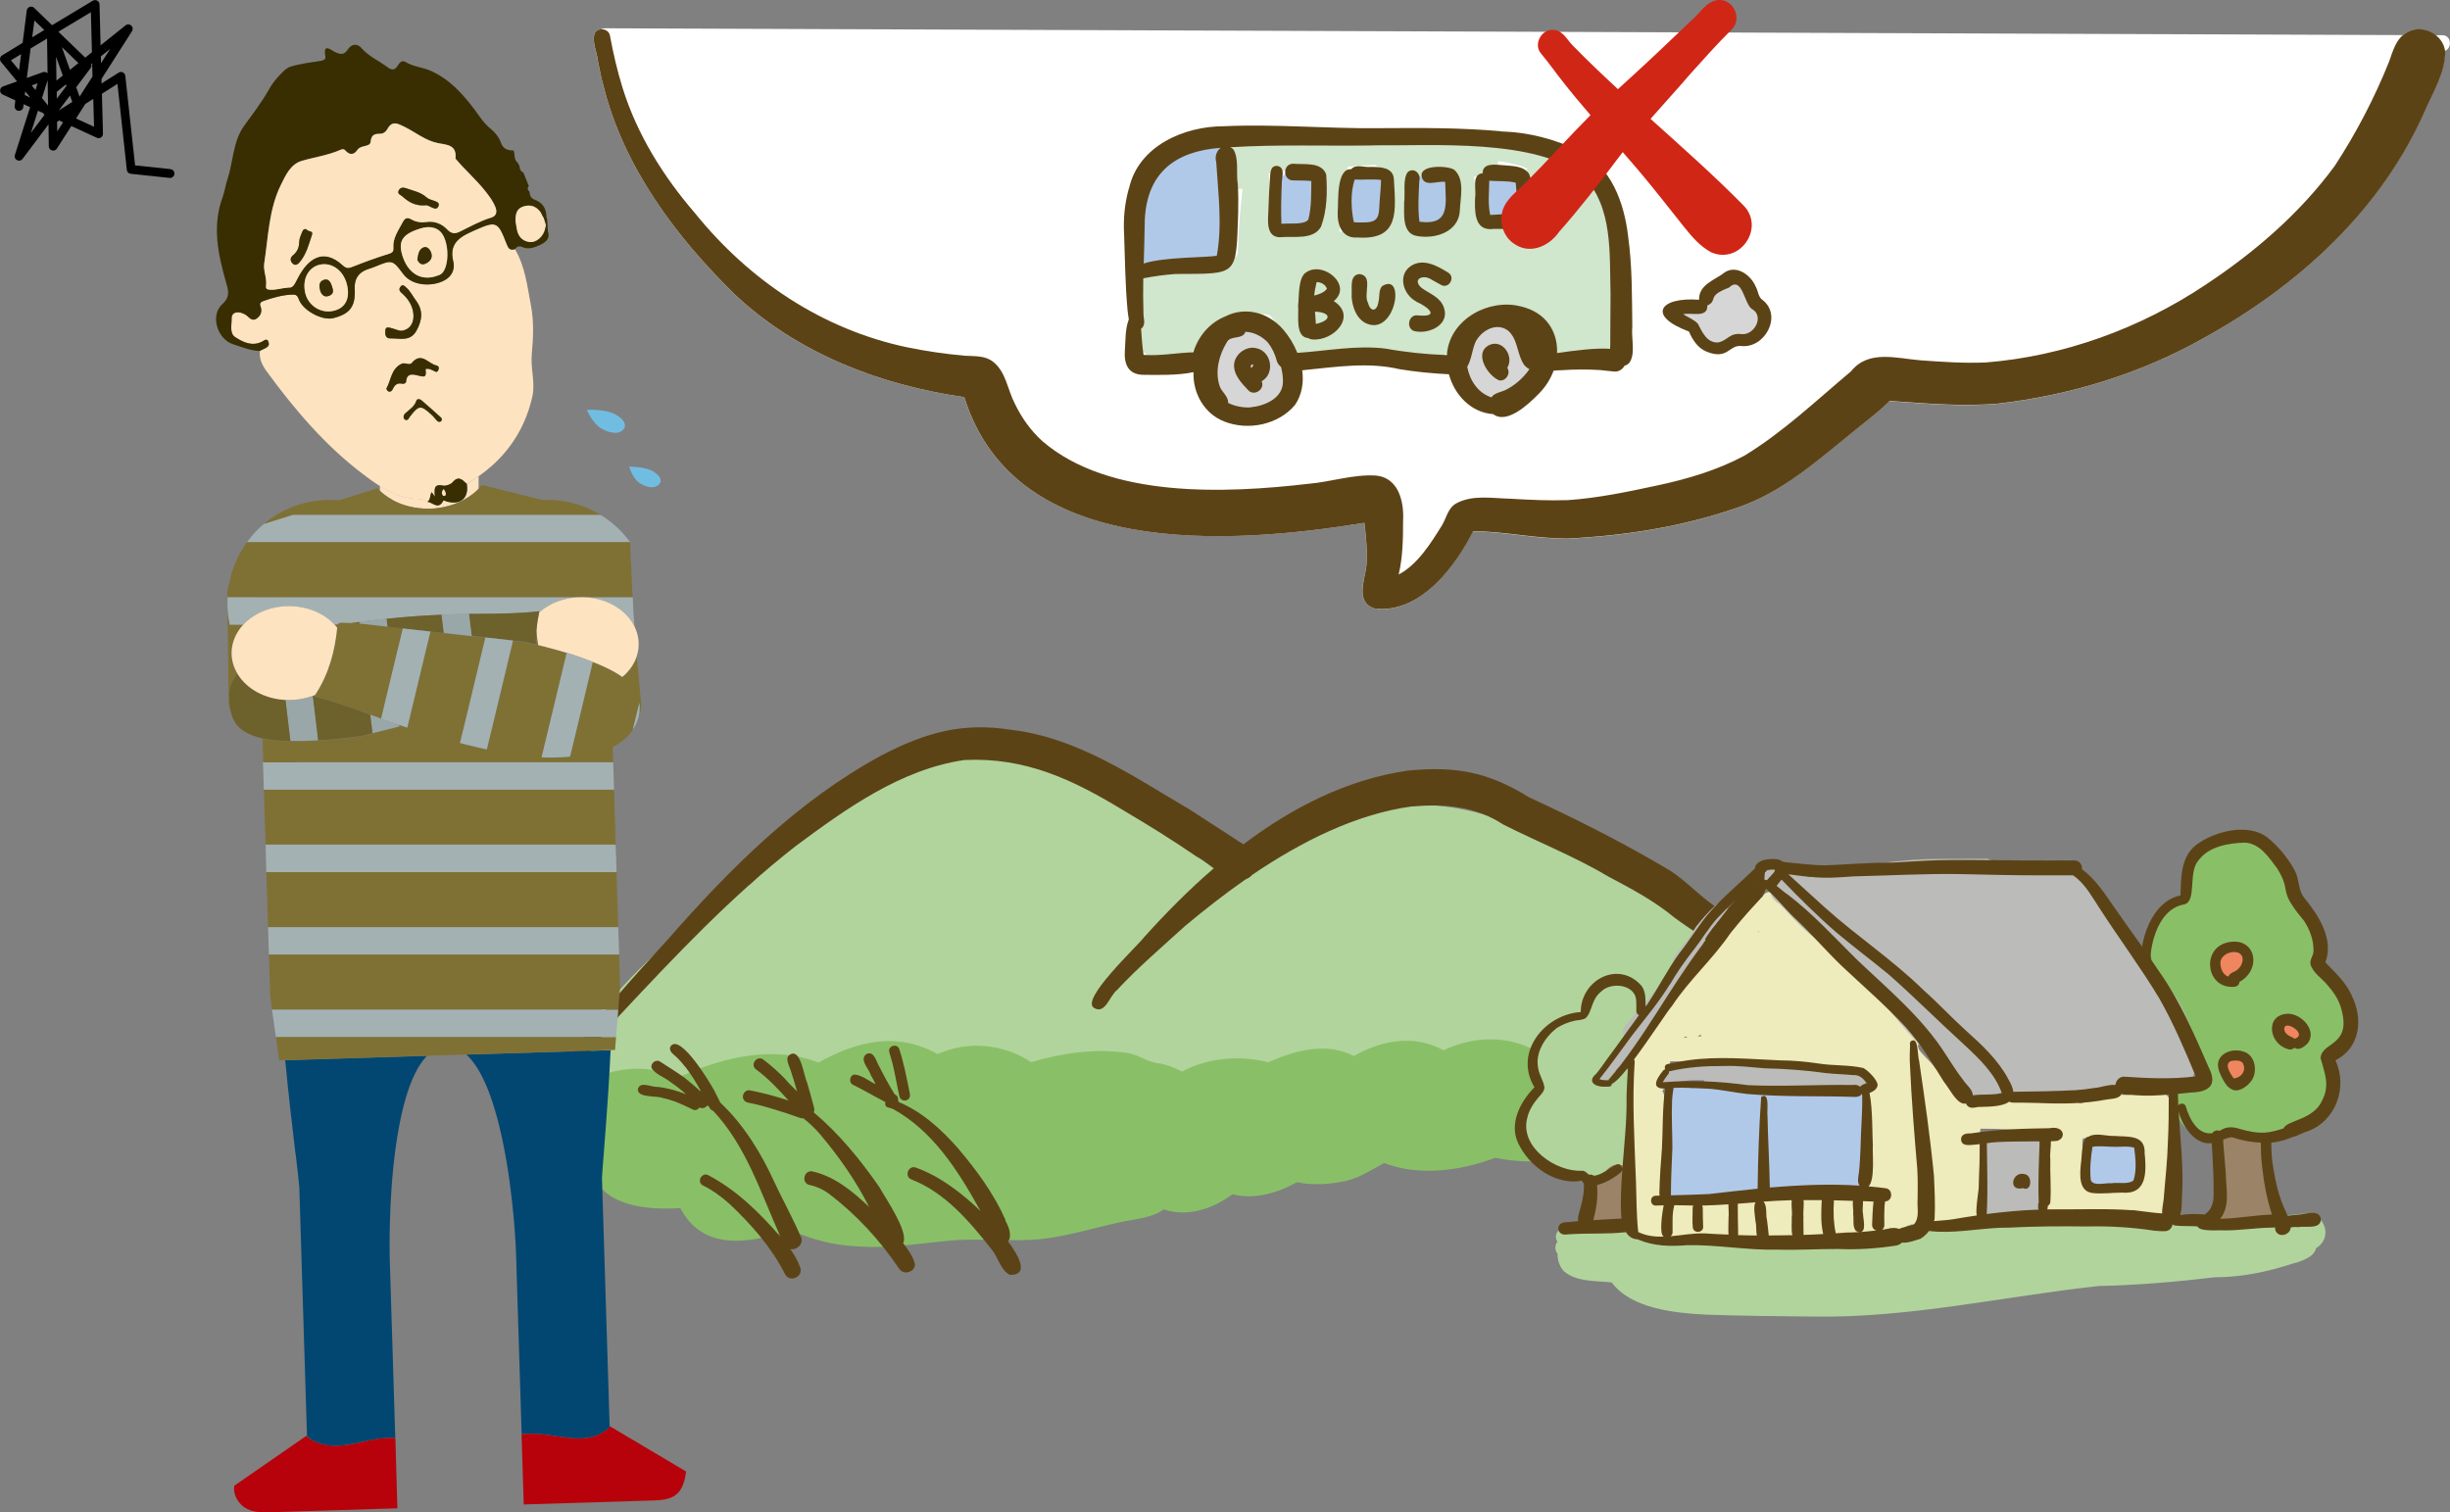 <?xml version="1.0" encoding="UTF-8"?><svg id="_レイヤー_2" xmlns="http://www.w3.org/2000/svg" viewBox="0 0 255.55 157.77"><rect x="0" y="0" width="255.55" height="157.77" fill="#808080" stroke="none"/><defs><style>.cls-1{fill:none;}.cls-2{fill:#6d612c;}.cls-3{fill:#bbbbba;}.cls-4{fill:#9aa7a8;}.cls-5{fill:#9b8368;}.cls-6{fill:#382e02;}.cls-7{fill:#eeebbc;}.cls-8{fill:#f0865f;}.cls-9{fill:#fff;}.cls-10{fill:#a3b1b2;}.cls-11{fill:#b1d49d;}.cls-12{fill:#d6d6d7;}.cls-13{fill:#71bde2;}.cls-14{fill:#d02616;}.cls-15{fill:#d0e6cd;}.cls-16{fill:#fee3c1;}.cls-17{fill:#7f7134;}.cls-18{fill:#5c4316;}.cls-19{fill:#b1c9e9;}.cls-20{fill:#b7020b;}.cls-21{fill:#014772;}.cls-22{fill:#89c067;}</style></defs><g id="_デザイン"><path class="cls-9" d="M254.75,3.67c-.24,0-.49,0-.73,0-.84-.65-2.04-.84-3.01-.26-.13.07-.25.16-.36.25-23.62-.09-47.24-.18-70.87-.27-24.86-.09-49.73-.19-74.59-.28-14.03-.05-28.05-.11-42.08-.16-.17,0-.31.04-.42.11-.27.02-.53.15-.67.4-.31.95.26,2,.35,2.98.17.83.34,1.66.55,2.47,2.12,8.52,7.59,15.81,13.77,21.86,6.52,6.11,15.13,9.4,23.88,10.66,5.28,16.96,27.62,15.39,41.73,13.11.19,1.47.33,2.95.22,4.43-.19,1.64-1.27,4.04,1.1,4.57,4.61.3,8.13-4.41,10-8.11,3.35.02,6.66.82,10.01.76,5.9-.29,11.86-1.24,17.45-3.18,4.81-1.61,8.6-5.09,12.49-8.2,1.17-.97,2.42-1.88,3.49-2.97,3.76.26,7.54.61,11.31.28,7.46-.86,14.84-3.1,21.39-6.8,9.9-5.45,18.6-13.34,23.18-23.84.85-1.92,2.04-3.89,2.07-6.03,0-.04-.01-.09-.02-.13.8-.26.74-1.64-.25-1.65Z"/><path class="cls-18" d="M143.63,63.54c-2.37-.53-1.29-2.93-1.1-4.57.1-1.48-.03-2.96-.22-4.43-14.11,2.29-36.45,3.86-41.73-13.11-8.75-1.26-17.36-4.55-23.88-10.66-6.19-6.05-11.66-13.34-13.77-21.86-.22-.82-.38-1.65-.55-2.47-.09-.98-.66-2.03-.35-2.98.36-.64,1.44-.5,1.59.24.34,1.84.76,3.67,1.32,5.47,1.51,4.85,4.23,9.21,7.53,13.04,5.68,7.04,13.29,12.16,22.2,14.03,1.97.4,3.97.69,5.98.87,1.01.06,2.11-.04,2.95.64,1.35,1.07,1.5,2.94,2.27,4.39.7,1.46,1.66,2.8,2.87,3.89,6.96,5.98,19.1,5.44,27.73,4.44,2.37-.2,4.71-1.02,7.09-.86,2.35.25,2.91,2.77,2.79,4.76,0,1.86-.03,3.75-.46,5.56,1.99-1.04,3.4-3.33,4.53-5.15.46-.78.62-1.8,1.48-2.27,1.69-.92,3.73-.53,5.57-.49,2.03.12,4.07.22,6.1.15,3.14-.22,6.23-.87,9.3-1.53,3.14-.67,6.25-1.59,9.09-3.11,4.04-2.46,7.51-5.77,11.12-8.8,1.82-2.29,4.8-1.33,7.28-1.14,2.25.16,4.52.32,6.78.22,8.13-.65,16.05-3.54,22.83-8.05,5.13-3.38,9.89-7.47,13.54-12.43,2.25-3.43,4.16-7.1,5.69-10.91.4-1.11.72-2.41,1.84-3.03,1.59-.96,3.85.18,4.01,2.04-.02,2.14-1.22,4.11-2.07,6.03-4.57,10.49-13.28,18.39-23.18,23.84-6.55,3.7-13.93,5.94-21.39,6.8-3.77.33-7.55-.02-11.31-.28-1.07,1.09-2.31,2-3.49,2.97-3.89,3.12-7.68,6.6-12.49,8.2-5.59,1.94-11.55,2.88-17.45,3.18-3.35.06-6.66-.74-10.01-.76-1.87,3.7-5.39,8.41-10,8.11Z"/><path class="cls-19" d="M127.27,23.18c0-1.97,1.69-4.57.52-6.25,1-.69.82-2.35-.32-2.79-1.2-.42-3.85.9-4.83,1.68-1.89,1.47-2.57,3.83-3.68,5.85-1.22.4-1.14,1.91-1.12,2.97-.36,1.45-.03,3.5,1.75,3.71,1.72-.06,3.44-.37,5.18-.36,2.93.02,2.54-2.72,2.5-4.81Z"/><path class="cls-19" d="M133.87,24.24c1.47.86,2.94-.7,3.55-1.93.5-1.26.37-2.88-.39-4.01-1.99-2.28-4.71.88-3.96,3.11-.16.95-.18,2.29.8,2.82Z"/><path class="cls-19" d="M142.04,23.69c1.76.27,2.61-1.69,2.48-3.18,1.47-2.12-1.76-4.07-3.31-2.27-2.11,1.27-2.18,5.54.84,5.45Z"/><path class="cls-19" d="M148.88,23.97c3.15.25,4.01-5.96.62-6.16-2.92.06-3.73,5.7-.62,6.16Z"/><path class="cls-19" d="M155.43,22.49c.7,1.17,2.05.75,2.91.04,1.1-.81.86-2.44.1-3.4-.9-2.92-5.87-1.08-3.01,3.35Z"/><path class="cls-15" d="M168.02,31.82c.12-1.64.38-3.28.43-4.93-.13-1.87.63-6.36-1.89-6.46-.58-1.51-1.44-2.93-2.68-3.95-2.11-1.47-4.53-2.6-7.12-2.83-4.18-.34-8.38.08-12.54.42-2.04.33-4.1.48-6.16.64-.7-.08-1.56.09-2.19.06-2,.02-4-.08-6-.03,0,0-.01,0-.02,0-.27-.32-.67-.49-1.27-.39-.85.23-1.1,1.16-.81,1.92.16.83.05,1.69.25,2.51.21.8.94,1.05,1.58.9-.18,1.91-.41,3.81-.45,5.73,0,.42-.06.88-.11,1.34-2.32-.1-4.62.5-6.89.89-1.64.4-4.83.47-4.29,2.91.17.57.48.9.86,1.09,0,.35,0,.7-.02,1.05.03,1.03-.22,2.1.05,3.11.28,1.16,1.49,1.71,2.6,1.58,1.13-.12,2.53.11,3.26-.96,2.09-.7.73-2.42,5.48-3.47.76-.08,1.63-.33,2.37-.06.76.82,1.32,1.82,1.83,2.81.61,1.65,2.94,2.55,4.15,1,1.97-.29,3.97-.06,5.88.47,1.51.27,3.98.63,5.54-.14.05.01.09.03.14.04.81.12,1.51-.55,1.55-1.35.13-.34.21-.72.21-1.08,2-1.93,5.54-3.91,7.5-1.18,1,1.33.84,3.39,2.43,4.28,1,.63,2.1.3,3.1-.08.7-.14,1.11-.09,1.87-.24,2.31-.56,2.25-3.81,1.38-5.59ZM143.45,17.2c.38.33,1,.51,1.4.72-.31,1.71-.32,3.45-.39,5.18,0,.28-.04.58-.07.89-1.56.04-3.12.09-4.68.17.07-.51.08-1.04.15-1.54.14-1.4.22-2.82.47-4.2.12-.32.23-.68.27-1.04.95-.04,1.9-.11,2.84-.18ZM137.1,21.84c-.02.78-.3,1.63-.29,2.43-1.39.06-2.79.13-4.18.13-.05-2.1-.17-4.2-.3-6.3,0,0,0-.01,0-.02,1.75-.3,3.5-.54,5.26-.64-.37,1.44-.27,3.41-.49,4.4ZM150.71,23.77c-1.27.07-2.54.11-3.81.15,0-.16-.02-.31-.04-.46-.04-1.74,0-3.49.04-5.23,1.06.2,2.13.26,3.19.39.42.04.85.12,1.27.09-.12,1.02,0,2.18-.15,2.99,0,.59-.12,1.33-.17,2.05-.11.01-.22.02-.33.03ZM159.27,17.56c0,1.06-.09,2.12-.19,3.18-.13.69-.25,1.48-.18,2.17-1.54.14-3.07.31-4.61.48-.13-1.67-.32-3.33-.54-4.98.01,0,.03,0,.04,0,1.02-.06,2.53-.4,2.47-1.6,1.03.12,2.05.35,3.01.75Z"/><path class="cls-12" d="M129.06,34.04c-2.6.7-3.42,3.95-2.19,6.15.26,1.5,1.38,2.98,2.98,3.12,2.3.27,4.73-2.52,4.81-4.68,0-.95-.4-1.88-1.09-2.54-.77-1.67-2.73-2.61-4.5-2.06Z"/><path class="cls-12" d="M159.16,34.75c-.82-1.02-2.2-1.45-3.48-1.29-4.98.31-6.32,7.45-1.17,8.58,1.3.16,2.68-.41,3.51-1.43,1.47,0,2.69-1.31,2.88-2.73.18-1.3-.58-2.56-1.73-3.14Z"/><path class="cls-12" d="M182.59,30.68c-.08-2.06-3.39-3-3.53-.49-.72.16-1.31.72-1.59,1.39-2.41-.93-3.51,2.61-.98,3.11.12.27.25.53.43.78.28.38.67.71,1.14.82,1.19.35,2.18-.65,3.31-.75,2.81-.17,3.37-3.32,1.23-4.87Z"/><path class="cls-18" d="M117.75,19.65c-.44,1.55-.59,3.17-.5,4.77.09,2.65.12,5.3.36,7.94.03.31.08.62.13.94,0,0,0,.01,0,.02-.39,1.02-.33,2.15-.41,3.22-.11,1.52.39,2.6,2.07,2.56,1.17.01,3.47.08,5.09-.28-.08,2.15,1.08,4.32,3.21,5.15,2.48.98,5.64.35,7.38-1.73.73-1.08.92-2.35.75-3.61.11-.01.23-.02.33-.04,3.26-.32,6.55-.84,9.81-.08,1.71.28,3.43.45,5.16.53.58,2.15,2.3,4,4.62,4.16,1.43,1.1,3.71-1.06,4.7-2.07.73-.72,1.27-1.56,1.6-2.46.28-.03.55-.05.8-.05,1.34-.09,2.68-.1,4.02-.02.47.04.94.09,1.41.15.51.08.95-.2,1.17-.6.18-.05.34-.14.48-.28.71-.94.2-2.63.33-3.79-.04-3.13,0-6.28-.43-9.39-.41-3.55-1.78-7.39-5.22-9.02-2.46-1.14-5.11-1.87-7.83-1.94-4.33-.44-8.69-.38-13.04-.36-5.37.06-10.74-.45-16.11-.2-4.15,0-8.88,2.07-9.86,6.46ZM130.39,42.5c-.78.03-1.59-.12-2.29-.47.04-.74-.73-1.15-.91-1.84-.47-1.51-.02-3.2.79-4.51.38-.73,1.65-.22,1.93-1.07.93.05,1.7.47,2.32,1.1.44.55.77,1.23.96,1.98.1.26.25.45.43.59.14.53.21,1.07.2,1.58-.04,1.72-1.94,2.5-3.42,2.63ZM157.12,40.64c-.51.28-1.21.3-1.56.81-1.41-.46-2.26-1.78-2.52-3.19,0-.02.02-.03.03-.05.45-.81.48-1.78.87-2.61.64-1.15,2.16-2.01,3.36-1.11,1.05.9.92,2.5,1.68,3.58.17.2.35.34.55.44-.62.89-1.45,1.63-2.41,2.13ZM143.34,15.16c6.16.06,16.95-.73,21.79,3.23,3.15,3.16,2.74,8.17,2.86,12.3,0,1.59-.02,3.18-.03,4.77.02.29,0,.61-.02.93-1.49-.12-3.79.19-5.53.44.09-2.19-1.11-4.25-3.79-4.87-3.28-.84-7.27,1.28-7.68,4.81-.01.09-.01.18-.02.27-2.13-.07-4.26-.29-6.36-.67-3.08-.39-6.16.24-9.24.44-.36-.9-.87-1.74-1.47-2.43-1.7-1.96-4.16-2.35-6.05-1.37-1.46.59-2.73,1.84-3.33,3.74-1.73.05-3.45.4-5.19.27-.14-.9-.19-1.81-.26-2.72.06-.04.12-.1.17-.17.3-.4.08-.92.08-1.38-.04-1.24-.04-2.48-.02-3.72,1.11-.21,2.24-.37,3.37-.45,6.57-.04,6.3.31,6.53-6.39.02-.99.02-1.98-.04-2.97-.2-1.13.15-2.71-.48-3.66-.1-.09-.2-.15-.3-.2,4.99-.31,9.99-.11,14.99-.19ZM127.34,15.41c-.41.29-.66.88-.48,1.49.2,3.23.65,6.56.06,9.77-.89.21-5.5.11-7.62.82.04-1.52.09-3.04.11-4.56.23-5,3.28-7.18,7.93-7.51Z"/><path class="cls-18" d="M131.14,36.35c-1.05-.34-2.26.5-2.41,1.57-.12,1.14.75,2.02,1.47,2.79.62.67,1.78-.11,1.4-.94,1.39-.77,1.06-3.02-.46-3.43ZM130.52,38.39c-.11-.16-.08-.32.11-.39.04.02.07.06.1.09-.03.12-.14.2-.21.3Z"/><path class="cls-18" d="M155.35,35.99c-1.68.82-.19,3.19,1.02,3.69.7.12,1.24-.72.85-1.31.73-1.2-.47-3.02-1.88-2.38Z"/><path class="cls-18" d="M136.23,28.41c-.86.58-.7,2.48-.83,3.45.1.99-.35,3.3,1.05,3.41.13.08.28.13.44.14,2.21.2,4.71-2.42,2.23-4,2.02-1.65-1.12-4.24-2.89-2.99ZM137.25,33.8c0-.08,0-.15-.01-.23-.02-.35-.05-.71-.08-1.06,1.74.07,1.74.93.09,1.28ZM138.4,30.14c-.32.4-.85.57-1.32.69.04-.47.15-.94.25-1.4.45-.01.95.26,1.08.71Z"/><path class="cls-18" d="M144.16,29.85c-.39.44-.23,1.11-.38,1.64-.14,1-.82,1.12-1.09.1-.51-.92.58-2.8-.87-3-1.12.07-.76,1.54-.84,2.31.06,1.05.45,2.25,1.43,2.79,3.13,1.55,4.28-5.4,1.75-3.84Z"/><path class="cls-18" d="M147.73,31.47c1.24.54,2.52,1.65.18,1.43-1.08-.16-1.31,1.55-.23,1.67,1.5.27,3.59-.76,2.91-2.53-.38-1.06-1.5-1.41-2.33-2.02-1-.92.2-1.42,1.03-.87.34.18.67.37,1,.56.83.49,1.58-.8.75-1.28-1.14-.71-2.64-1.54-3.91-.66-1.39.97-.74,3.01.61,3.69Z"/><path class="cls-18" d="M133.59,24.74c1.37-.12,3.4.32,4.2-1.09.64-1.7.67-3.67.54-5.46-.5-1.34-2.28-1-3.43-1.11-1.13-.01-1.13,1.75,0,1.74.63.02,1.26,0,1.88.06-.02,1.34.03,2.71-.31,4.01-.38.61-2.1.36-2.81.46-.06-1.4-.02-2.81.04-4.21-.02-.61.42-1.65-.45-1.83-.84-.08-.74.92-.8,1.49-.07,1-.11,2-.14,3-.04,1.09-.34,3,1.28,2.95Z"/><path class="cls-18" d="M141.67,24.78c4.38.26,3.89-2.84,3.72-6.11-.09-1.24-1.45-1.25-2.41-1.26-.65.08-1.56-.33-2.04.24-1.59-.08-1.31,3.37-1.41,4.47-.06,1.4.49,2.81,2.13,2.65ZM141.31,18.73c.9.05,1.83-.07,2.74.04,0,.71-.1,1.42-.14,2.16-.11,1.38.11,2.29-1.64,2.27-.35.01-.71.02-1.06-.03-.29-1.42-.36-3.06.09-4.44Z"/><path class="cls-18" d="M147.87,24.63c1.88.32,4.28-.45,4.4-2.66.05-1.36.55-3.23-.57-4.25-.64-.46-3.67-.57-3.41.7.25,1.17,1.64.41,2.45.56.06,2.35.55,4.57-2.68,4.15-.19-1.4-.08-2.84-.02-4.25.22-.71-.51-1.45-1.17-.96-.59.65-.27,2.32-.41,3.22.02,1.23-.25,3.28,1.41,3.49Z"/><path class="cls-18" d="M155.38,23.91c1.54-.18,4.29.51,4.48-1.71.03-1.33.14-2.82-.37-4.07-.6-.87-1.8-.8-2.74-.9-.68-.05-2.14-.29-2.09.84-1.21.09-.64,1.75-.8,2.56-.03,1.19-.13,3.23,1.51,3.27ZM155.34,18.85c.91.09,1.86-.02,2.76.21.06,1.05.28,2.13.12,3.18-.78.13-1.59.09-2.38.16-.13,0-.26.02-.4.02-.27-1.17-.11-2.38-.1-3.57Z"/><path class="cls-18" d="M183.15,29.94c-.48-1.2-1.96-2.33-3.22-1.55-1.01.82-2.74,1.25-2.71,2.88-4.1-.32-5.49,1.68-1.05,3.31.37.89.95,1.76,1.88,2.12,2.17.85,2.29-.71,3.54-.61,2.46.31,4.36-3.13,2.28-4.78-.47-.29-.47-.91-.71-1.36ZM181.72,34.86c-1.35-.18-1.45.63-2.48.86-1.19.09-1.69-1.08-2.14-1.95-.42-.45-1.03-.66-1.53-.99.82-.21,2.58.44,2.51-.91,1.18-.55-.15-.96,2.25-1.86,1.38-1.3,1.58,1.6,2.37,2.2,1.36.72.35,2.71-.98,2.65Z"/><path class="cls-14" d="M158.1,25.54c1.62.99,3.53.09,4.52-1.35,2.13-2.41,4.1-4.94,6.02-7.51.2-.27.41-.54.62-.81.64.74,1.29,1.48,1.92,2.23,1.53,1.83,3,3.72,4.49,5.59.8,1,1.69,2.04,2.84,2.64,3.02,1.28,5.64-2.62,3.32-4.93-3.09-3.13-6.39-6.05-9.67-9,1.38-1.57,2.79-3.1,4.15-4.69,1.4-1.56,2.81-3.13,4.29-4.61,1.15-1.07.28-3.15-1.28-3.1-1.31.04-1.99,1.39-2.9,2.14-2.53,2.42-5.07,4.82-7.66,7.16-1.61-1.49-3.2-3-4.73-4.57-.55-.56-.99-1.49-1.87-1.6-1.3-.23-2.29,1.45-1.42,2.46.78.92,1.46,1.91,2.21,2.85.95,1.22,1.94,2.4,2.95,3.57-2.29,2.3-4.46,4.74-6.76,7.04-.69.72-1.53,1.31-2.07,2.17-.92,1.43-.45,3.49,1.04,4.32Z"/><path class="cls-11" d="M167.64,109.93c2.21-.34,4.51-.58,6.47-1.74,2.87-1.7,5.15-4.95,4.93-8.37,0-.12-.03-.23-.05-.34.6-1,.62-2.35-.16-3.31-1.25-1.68-3.41-2.3-5.17-3.3-4.4-1.97-8.96-3.54-13.31-5.63-4.8-2.6-10.28-3.75-15.72-3.17-6.21.6-11.81,5.37-16.9,8.86,1.3-1.05,1.72-3.21.03-4.53-.69-.44-1.41-.84-2.1-1.28-3.36-2.31-7.49-2.98-10.87-5.19-1.04-1.18-2.06-2.42-3.49-3.16-2.34-1.59-4.89-1.47-7.29-.58-5.26-.25-11.79,3.13-15.62,5.76-3.51,2.26-6.76,4.95-9.73,7.88-.14.14-.28.29-.42.44-.32-.08-.67-.03-1.01.23-2.23,2.06-4.81,3.62-7.19,5.48-2.31,2-4.48,4.17-6.48,6.49-1.13,1.18-3.12,3.52-2.44,5.12-.62.67-1.22,1.35-1.76,2.09-.46.59-.34,1.47.25,1.93.79.61,1.52.18,2.08-.43.1.06.21.1.33.13.32.07.64.14.97.17,1.96.15,3.9-.3,5.85-.43.1,0,.2,0,.3-.01.74.26,1.52.16,2.3-.11,3.72-.16,7.44-.2,11.16-.22,7.24.19,14.47.79,21.72.56,4.81-.1,9.68.4,14.45-.45.05,0,.09-.02.14-.03,2.24.26,4.48.51,6.74.53,7.31.24,14.57-.67,21.88-.77,6.79,0,13.45-1.45,20.11-2.6ZM127.34,93.18c-.05.04-.1.07-.16.11-.37.34-1.18.95-2.23,1.74.26-.74.09-1.46-.87-2.09.2.09.4.17.6.27.98.5,1.92.4,2.66-.02Z"/><path class="cls-22" d="M160.94,110.08c-3.08-2.12-7.07-2.12-10.37-.52-3.07-1.68-6.43-1.06-9.36.6-2.88-1.5-6.15-.57-8.94.65-2.92-.76-6.28-.47-8.99.97-.7-.39-1.46-.67-2.22-.83-1.31-.06-2.36-1.03-3.69-1.14-3.28-.45-6.66.06-9.81.99-2.88-1.91-6.6-2.27-9.75-.84-4.26-2.37-8.4-1.37-12.44.88-4.67-1.81-9.82-.57-14.24,1.38-.21.09-.42.2-.61.32-.07,0-.15,0-.22,0-.22-.38-.62-.68-1.21-.75-2.57-.61-5.42-.33-7.67,1.07-.72-.11-1.55.02-2.16.28-5.86,3.41-3.26,8.44,2.59,9.47,1.47,3.38,5.97,3.6,9.17,3.41-.02,0-.04,0-.06,0,2.36,4.49,7.09,3.68,11.16,2.41,1.1.08,2.15.68,3.23.93,1.71.51,3.5.66,5.28.71,3.02.08,6-.47,9-.7,2.95-.19,5.9.16,8.85-.1,2.98-.32,5.84-1.26,8.76-1.86,1.42-.28,2.92-.38,4.14-1.25,2.48.82,5.13-.04,7.16-1.58,2.29.59,4.7-.13,6.75-1.26,1.47.34,3.42.22,4.68-.05,1.63-.25,2.99-1.2,4.41-1.95,3.55,1.4,8.02.83,11.59-.55,3.79.82,9.36.47,12.29-2.31,4.65-5.35-1.76-10.06-7.29-8.38Z"/><path class="cls-18" d="M167.86,91.49c2.37,1.25,4.75,2.53,6.82,4.25.7.52,1.41,1,2.13,1.48,1,.83,2.24,1.77,3.32.48,1.11-1.52-.72-2.74-1.81-3.56-1.61-1.22-2.99-2.75-4.79-3.72-4.54-2.67-9.24-5.04-14.02-7.24-4.34-2.68-7.66-3.28-12.71-2.79-6.31.93-12.02,3.85-17.1,7.68-.34-.21-.69-.41-1-.64-1.54-.98-3.06-2-4.6-2.98-5.83-3.42-11.7-7.5-18.57-8.31-5.16-.83-9.02.29-13.59,2.66-8.71,4.72-15.81,11.81-22.28,19.2-3.58,3.93-7.23,7.83-10.16,12.28-.29.75-1.89,2.12-.9,2.82,1.07.49,1.43-1.44,2.06-2.07,1.21-1.75,2.52-3.43,3.91-5.05,5.82-6.22,11.71-12.49,18.45-17.74,5.26-3.9,10.96-8,17.58-8.96,6.43-.3,11.35,2.07,16.69,5.32,2.55,1.5,5.06,3.07,7.5,4.74.54.28,1.16.77,1.81,1.24-2.6,2.24-5.02,4.69-7.25,7.17-.73.97-6.75,6.56-5.22,7.4,1.17.68,1.6-1.26,2.36-1.85,2.23-2.4,4.73-4.53,7.15-6.73,1.95-1.63,4.06-3.29,6.3-4.85.02,0,.04,0,.06-.02.25-.1.47-.27.64-.46,5.09-3.45,10.78-6.31,16.56-7.11,3.5-.29,6.6-.07,9.62,1.89,3.67,1.85,7.5,3.36,11.04,5.47Z"/><path class="cls-18" d="M83.53,129.01c-.82-1.92-1.84-3.74-2.72-5.62-1.39-3.06-3.2-6.04-5.67-8.36-.19-.4-.39-.8-.6-1.2-.46-.87-3.5-5.91-4.54-4.75-.37.49.21.88.54,1.17.34.32.75.79,1.05,1.18.56.74,1.05,1.54,1.5,2.36-.02,0-.05.01-.07.02-.5-.49-1.1-.94-1.57-1.35-.84-.61-1.73-1.15-2.6-1.72-.44-.28-1.04.19-.88.68.41.68,1.33.93,1.94,1.44.58.39,1.13.82,1.65,1.29-.96-.38-1.95-.66-2.98-.77-.64.05-1.8-.65-2.05.23-.05.95,1.94.66,2.6.93,1.08.22,2.09.69,3.07,1.17.32.19.61.05.76-.19.27.17.65.05.82-.21.05.04.11.08.16.12.09.18.19.35.39.43.02,0,.03,0,.05.01,3.46,3.68,4.97,8.57,7.04,13.17-2.15-2.5-4.57-4.88-7.51-6.43-.68-.4-1.29.66-.61,1.04,1.03.51,1.96,1.19,2.82,1.96,2.23,2.11,4.32,4.47,5.73,7.24.45,1.04,2.03.35,1.6-.68-.25-.67-.6-1.29-1.01-1.86.67.1,1.44-.52,1.1-1.33Z"/><path class="cls-18" d="M94.26,129.55c.36-1.31-1.83-4.44-2.52-5.69-1.97-2.85-4.21-5.59-6.87-7.83.07-.12.1-.28.05-.46-.24-.89-.48-1.78-.74-2.66-.35-.7-.62-3.41-1.69-2.95-.71.33-.2,1.12-.04,1.64.25.74.47,1.5.69,2.25-.41-.43-.87-.84-1.23-1.28-.71-.74-1.46-1.42-2.28-2.03-.65-.51-1.44.51-.78,1.01,1.27.93,2.34,2.09,3.4,3.25-1.32-.43-2.67-.8-4.03-1.06-.55-.11-.96.61-.6,1.04.2.27.55.26.84.33.75.16,1.48.37,2.21.59.91.28,1.83.57,2.73.9.14.06.26.07.38.05.63.48,1.2,1.04,1.73,1.64,1.98,2.34,3.76,4.87,5.14,7.61-1.71-1.62-3.55-3.15-5.85-3.69-.91-.25-1.29,1.16-.39,1.4.72.14,1.39.44,1.99.87,2.89,2.18,5.39,4.9,7.41,7.9.45.65,1.55.34,1.63-.43-.08-.64-.61-1.46-1.24-2.27.02-.04.04-.08.06-.12Z"/><path class="cls-18" d="M104.89,127.29c-1.21-2.76-3.01-5.19-4.94-7.48-1.73-1.97-3.78-3.85-6.23-4.86,0-.08-.01-.16-.05-.24.02-.2-.05-.4-.28-.52-.02-.01-.04-.02-.06-.03-.59-.94-1.12-1.92-1.62-2.91-.32-.5-.52-1.69-1.35-1.29-.77.59.28,1.51.47,2.19.17.29.34.61.5.95-.73-.35-1.44-.97-2.24-1.01-.48.11-.58.83-.14,1.06,1.15.57,2.26,1.22,3.4,1.81-.07.22,0,.49.29.57.18.04.37.09.53.17,4.11,2.26,6.72,6.36,8.96,10.37.05.08.1.17.15.26-1.97-1.87-4.13-3.57-6.71-4.52-.79-.34-1.3.9-.52,1.22,3.53,1.36,6.09,4.4,8.37,7.29.7.82.93,2.16,1.91,2.67,1.99.04,1.06-1.83-.19-3.5.44-.48.12-1.5-.29-2.18Z"/><path class="cls-18" d="M93.83,114.4c.1.47.8.55,1.02.13.15-.24.03-.51-.01-.76-.29-1.44-.57-2.89-1.03-4.3-.18-.68-1.24-.39-1.05.29.11.37.22.74.32,1.12.29,1.16.48,2.35.74,3.52Z"/><path class="cls-11" d="M160.66,120.78c1.39.89,2.73,1.95,4.31,2.48,1.72.53,3.37-.71,4.49-1.9.55-1.05.41-2.34.45-3.49-.04-1.29-.19-2.59-.13-3.88.04-.27.1-.61.06-.9.18-.39.37-.79.24-1.19-.22-.58-1.12-.58-1.34,0-.15.4-.31.8-.49,1.19-.1-.16-.26-.3-.47-.38-.28-.07-.59-.15-.91-.2.31-.73.65-1.44,1.01-2.15.46-.96,1.05-1.85,1.61-2.76,1.14-.2,1.76-2.36,1.24-3.35-.09-.8-.51-1.5-1.41-1.66-.28-.05-.55.04-.8.16-1.47-.1-2.96,1.34-3.45,2.87-.35,0-.72.05-1.07.16-1.39.24-2.7.98-3.48,2.18-.87,1.2-.91,3.82-.31,5.48-.11.15-.2.31-.27.49-.7.98-1.28,2.14-1.49,3.34-.15.89.13,1.84.79,2.46.46.38,1,.62,1.42,1.05Z"/><path class="cls-11" d="M240.87,126.6c-1.02-.05-2.04.25-3.07.2-5.9.3-11.8-.14-17.68-.47-2.93,0-5.83.42-8.74.72-1.39.16-2.78.35-4.18.44-1.84.17-3.73-.05-5.54.35-1.48.49-3.05.58-4.59.77-1.44.19-2.87.46-4.3.68-3.61.54-7.27.26-10.9.35-2.12.06-4.24-.05-6.36-.11-1.08,0-2.16.01-3.22-.18-.77-.19-1.53-.39-2.3-.53-.25-.45-.69-.63-1.22-.67-.07-.04-.15-.08-.24-.1-.95-.1-1.93.11-2.89.05-.97.14-2.15-.34-2.99.2-.44.34-.45.86-.2,1.24-.16.18-.24.42-.21.74.05.22.13.39.23.52-.04.66.24,1.38.67,1.83,1.36,1.12,3.31.96,4.97,1.15,2.06,2.77,6.67,3.2,9.89,3.36,3.75.12,7.5.17,11.25.2,9.99.15,19.79-2.12,29.68-3.19,4.04-.09,8.07-.43,12.08-.91,2.77,0,5.46-.56,8.08-1.41.68-.17,1.36-.41,1.94-.82.3-.22.48-.51.56-.82.21-.12.4-.27.56-.48.93-1.12.16-2.95-1.28-3.11Z"/><path class="cls-22" d="M243.6,109.67c1.48-1.67,1.35-4.09.27-5.93-.47-.67-1.11-1.98-1.91-2.57.15-.88.09-1.83-.12-2.49-.34-1.75-1.93-2.82-2.52-4.45-.57-1.87-.56-4.15-2-5.65-.35-.31-.86-.4-1.3-.27-.77-.8-1.95-1.24-3.18-.92-2.74.76-5.1,3.51-4.89,6.43-.56,0-1.23.35-1.63.64-1.85,1.25-1.94,3.62-2.01,5.66.02.43.31.75.48,1.11.46.98.9,1.97,1.45,2.9.46,1.03.9,2.07,1.34,3.11.54,1.01.76,2.42,1.85,2.97.12.05.24.09.36.11.17.86.43,1.69.61,2.54.03.11.06.22.07.34-.71.17-1.45.25-2.14.53-.67-.44-1.82,0-1.69,1.04.16,2.12,1.92,4.09,4.08,4.27,1.17.15,2.23-.47,3.37-.57,1.27-.09,2.47.74,3.75.33.86-.16,1.39-.61,1.63-1.13.4-.07.76-.32,1.09-.66,1.34.19,2.59-2.08,2.6-3.32,0-.64-.1-1.56-.7-1.82-.02-.34-.04-.68-.06-1.02.49-.25.88-.72,1.19-1.17ZM240.07,108.29c-.09.14-.15.29-.19.45-.62.05-1.25.09-1.87-.04-.29-.54-.33-1.26-.75-1.71.15-.2.24-.46.4-.66,1.17-.73,2.29.47,2.78,1.48-.13.16-.26.31-.37.48ZM231.01,101.73c.07-.94.26-1.86.42-2.78.01-.07.02-.14.04-.21.24,0,.48-.08.72-.1.33-.01.66.02.98.07,1.02.21,1.66,1.27,1.57,2.27-.2.66-.92.96-1.49,1.23-.4.11-.72.32-.95.59-.04,0-.08-.02-.12-.03-.47-.1-.82-.45-1.19-.73,0-.1.01-.2.02-.3ZM232.28,113.33c-.2-.65-.4-1.3-.59-1.95,1.11-.37,2.88-1.38,3.07.33,0,2.79-1.32.95-2.47,1.62Z"/><path class="cls-5" d="M168.88,128.46c-.53-.03-1.12-.24-1.3-.79-.5.31-1.17.17-1.53-.28-.52-.69-.27-1.65-.05-2.41.19-.74,0-1.66,1.03-1.81.05-.06.1-.11.15-.16.31-1.75,2.32-2.2,2.83-.33.25,1.34.14,2.73.18,4.09.09.8-.41,1.74-1.31,1.7Z"/><path class="cls-5" d="M232.19,127.91c-.85.03-1.48-.93-1.13-1.71.39-.7.77-.92.75-1.83.07-1.16.02-2.32-.05-3.48-.03-.45-.09-.9-.17-1.35-.12-.63.58-1.19,1.17-.97.78-.58,1.77-.05,2.61.12,1.35.32,1.4,1.79,1.39,2.92.03,1.54.05,3.08.61,4.53.19,1.95-1.63,1.61-2.94,1.57-.77-.07-1.49.02-2.23.18,0,0,0,0,0,0Z"/><path class="cls-7" d="M183.66,106.98c-1.67-.85-1.38-3.1-1.47-4.68.13-1.34-.17-3.73,1.28-4.38,0-.47.02-.94,0-1.4.01-1.64,2.5-1.65,2.52,0,.04,2.1.12,4.2.22,6.29.19,1.78.08,5-2.55,4.17Z"/><path class="cls-7" d="M170.67,112.08c-2.29-1.38.42-3.94,1.41-5.32,1.92-2.34,4.07-4.48,6.08-6.74,1.1-1.36,2.33-2.61,3.4-3.98.8-.84,1.39-1.99,2.43-2.55,1.06-.47,2.01,1.26.72,1.61-2.51,4.07-4.9,8.21-8.03,11.86-.99,1.29-2,2.57-3.25,3.62-.75.73-1.56,2.03-2.77,1.51Z"/><path class="cls-7" d="M192.82,111.47c-4.16-.09-8.32-.37-12.48-.56-2.17-.09-4.33-.16-6.5-.22-1.53-.02-1.55-2.34,0-2.36,3.01.01,5.99-.69,8.99-.67,3.33-.07,6.65.13,9.98.13.79,0,1.71-.1,2.29.54.85.81.65,2.33-.37,2.89-.57.36-1.27.24-1.91.25Z"/><path class="cls-7" d="M178.62,108.87c-.21-.07-.41-.14-.6-.25-.29-.18-.51-.43-.66-.71-.99,1.05-2.6-.1-2.13-1.4.71-1.98,2.33-3.48,3.8-4.93,1.19-.94,1.92-2.26,2.81-3.46.36-.63,1.08-1.03,1.8-.87-.33-3.32,2.57-4.57,3.27-.83.11,2.83-1.25,5.49-.58,8.31.98.52,1.09,1.98.26,2.69-.97.84-2.71.63-3.93.86-1.14.83-2.69,1-4.03.6Z"/><path class="cls-7" d="M197.81,110.57c-1.1-.09-1.64-1.18-2.43-1.8-2.17-1.71-4.01-3.76-5.62-6-1.05-1.29-2.26-2.44-3.3-3.75-.82-1.07-1.39-2.32-2.04-3.49-.26-.55-.57-1.11-.6-1.73-.03-.59.73-1,1.15-.54,1.32,1.61,2.71,3.29,4.53,4.38,2.59,1.84,4.5,4.39,6.85,6.49,1.26,1.22,3.06,2.13,3.73,3.82.41,1.38-.84,2.84-2.27,2.61Z"/><path class="cls-7" d="M192.06,109.73c-.28-.17-.52-.4-.68-.68,0,0,0,0,0,0-.03-.05-.06-.1-.09-.15-1.12,1.93-3.75.83-4.75-.67-.61-.71-1.07-2.1-1.17-2.75-.1-.51-.16-1.03-.19-1.56,0,.03,0,.05,0,.08,0,.01,0,.03,0,.15-.13-.91-.03-1.99.86-2.48-.23-.82-.36-1.67-.46-2.51.02-1.66,2.11-1.38,2.02.25,1.18-.47,2.05.56,2.74,1.36.31.5.9.62,1.24,1.09.64.83,1.3,1.63,1.98,2.43.65.76,1.36,1.45,2.02,2.21.95,1.15.1,3.07-1.4,3.12-.59.47-1.47.52-2.12.14Z"/><path class="cls-7" d="M171.2,129.3c-1.84-.97-1.11-3.6-1.16-5.31.07-1.32.09-2.63.03-3.95-.08-2.03.02-4.06.07-6.08.19-1.01-.5-3.08.99-3.18,1.47.13.81,2.02.98,3.01.03,1.66.13,3.32.41,4.96.65,2.63,1.02,5.32,1.06,8.02.32,1.6-.61,3.13-2.38,2.52Z"/><path class="cls-7" d="M172.32,114.13c-1.22-.38-.73-1.67-.34-2.51.19-.52.41-1.03.55-1.56.01-.33.22-.65.53-.77,1.81-.4,1.08,1.93.86,2.9-.1.89-.41,2.25-1.6,1.94Z"/><path class="cls-7" d="M171.48,125.87c-1.18-1.11-.4-3.63-.34-5.09.21-1.83.4-3.66.41-5.49-1.67-1.34,1.44-2.97,2.02-1.1.65,3.01.62,6.25.35,9.27-.06.63-.12,1.27-.34,1.87-.3.81-1.43,1.1-2.09.55Z"/><path class="cls-7" d="M196.59,128.69c-7.93.01-15.87-.31-23.78-.8-1.56-.02-1.58-2.39,0-2.4,4.76-.04,9.52-.45,14.28-.59,3.58-.19,7.21-.52,10.78-.35,2.73,1,1.55,4.53-1.28,4.14Z"/><path class="cls-7" d="M175.29,129.59c-.93-.19-1.87-.36-2.82-.3-1.37-.01-1.39-2.1,0-2.12,1.88-.05,3.76,0,5.61-.29,3.93-.38,7.9.04,11.82-.34,1.85-.2,3.62-.86,5.48-1.05,2.08-.25,2.51,2.84.43,3.17-2.03.2-3.97.9-6,1.05-2.8.25-5.61.04-8.41.09-2.04-.08-4.1.24-6.11-.2Z"/><path class="cls-7" d="M194.16,125.89c-.19-2.47.19-4.97.25-7.45.2-1.63.05-3.33.42-4.93-.13-.53-.2-1.07-.68-1.42-1.04-1.06.54-2.65,1.61-1.61.6.59,1.13,1.25,1.55,1.97.3.64.23,1.39-.07,2.02.14,3.12.45,6.22.49,9.34.01,1.05.29,2.33-.68,3.05-.98.8-2.59.26-2.89-.96Z"/><path class="cls-7" d="M197.41,125.3c-2.03-.36-1.6-2.35-1.58-3.87.01-2.07-.06-4.14.03-6.21.03-1.95-.19-3.89-.11-5.84.02-1.5,2.29-1.51,2.31,0-.07,2.25.83,4.39.97,6.63.2,1.97.42,3.94.49,5.92,0,.9.24,1.91-.38,2.67-.42.52-1.08.8-1.74.71Z"/><path class="cls-7" d="M197.64,127.64c-.8-.42-1.03-1.37-.92-2.2-.27-1.31-.15-2.64-.06-3.96.24-3.58-.2-7.2.37-10.75-.47.51-1.3.9-1.94.47h0c-.57-.3-.76-1.01-.61-1.61-.28-1.07.65-2.14,1.73-1.61,1.35-.25,3.42-.24,3.91,1.35.21.6-.04,1.2-.19,1.78-.14.83-.09,1.67-.05,2.5.25,3.18.59,6.36.52,9.55,1.47.76,1.11,3.11.11,4.14-.31.31-.73.45-1.14.43-.55.26-1.19.21-1.72-.09Z"/><path class="cls-7" d="M200.9,128.01c-1.23-.28-1.59-1.63-1.49-2.74.04-1.82-.29-3.62-.5-5.42-.15-1.34-.25-2.69-.39-4.03-.12-1.35-.53-3.21,1.18-3.69-.47-.93-1.17-1.74-1.52-2.73-.42-1.02,1.12-1.68,1.57-.66.4,1.08,1.44,1.73,2.09,2.65,1.27,1.37,2.79,2.65,3.59,4.35.26,1.26-.02,2.57.13,3.85.17,2.02.02,4.02-.38,6-.03,2.29-2.49,2.59-4.29,2.41Z"/><path class="cls-7" d="M204.82,127.68c-.96.15-1.54-1.13-.79-1.74-.06-1.78-.2-3.55-.3-5.33-.04-1.19-.24-2.43.09-3.59.36-.91,1.62-1.22,2.31-.5.53.47.47,1.21.38,1.85-.04.64-.03,1.29-.03,1.93,0,1.33-.05,2.65-.04,3.98-.07,1.22.21,3.57-1.63,3.4Z"/><path class="cls-7" d="M215.02,118.13c-3.18-.06-6.41-.54-9.55-.34-1.63.21-1.97-2.25-.34-2.5,1-.14,2.01-.17,2.84-.22,2.8-.08,5.62-.47,8.41-.27,2.31.91,1.22,3.85-1.35,3.34Z"/><path class="cls-7" d="M214.41,116.71c-.15-1.35,1.37-1.38,2.32-1.56,1.07-.2,2.1-.54,3.16-.78,1.61-.3,3.24-.55,4.88-.6,1.82-.05,2.53,2.56.93,3.42-.78.44-1.74.2-2.6.25-1.88-.02-3.77-.04-5.65.05-1.05.04-2.76.75-3.03-.78Z"/><path class="cls-7" d="M224.18,127.25c-1.75-.58-1.36-2.16-.99-3.55.26-1.8.73-3.56.98-5.35.03-1.01.23-2.01.18-3.02,0-1.35,2.07-1.36,2.08,0,.12,2.97.87,5.92.36,8.89-.23,1.56-.55,3.43-2.61,3.03Z"/><path class="cls-7" d="M213.64,127.09c-1.39-.97-.82-3.01-.8-4.45.05-.76.06-1.52.09-2.29-.01-.76.06-1.72.88-2.01-.1-1.03,1.29-1.62,1.91-.77.43.62.06,2,.23,2.84.19,1.75.32,3.58.14,5.33-.12,1.12-1.44,1.99-2.46,1.35Z"/><path class="cls-7" d="M208.86,116.54c-.85-.38-.42-1.52.33-1.74.92-.4,1.56,1.03.64,1.44-.2.31-.63.44-.97.29Z"/><path class="cls-7" d="M222.76,119.72c-.04-.18-.06-.35-.07-.53-1.69-.2-3.36-.62-5.07-.45-.99-.03-2.49.88-2.92-.48-.31-1.57,1.77-1.48,2.8-1.72,2.04-.39,4.11-.53,6.19-.51,2.1.06,2.04,2.13,1.8,3.7-.32,1.35-2.4,1.35-2.72,0Z"/><path class="cls-7" d="M214.76,125.3c-.63-.61-.31-1.5-.14-2.23.35-1.51.37-3.06.6-4.59.25-2.23,2.58-1.72,2.13-.1-.29.77-.07,1.63-.08,2.43-.04,1.39.13,2.89-.32,4.22-.44.78-1.61,1.04-2.2.27Z"/><path class="cls-7" d="M213.88,127.11c-1.77-.58-.96-2.71.74-2.56.36-1.37,2.33-.64,3.39-.87.91-.06,1.82-.14,2.73-.15,1.04.04,2.13-.19,3.13.14,1.53.6,1.32,3.18-.37,3.37-1.73.23-3.46-.17-5.2-.15-1.49-.15-2.95.35-4.43.22Z"/><path class="cls-19" d="M194.54,116c1.17-.99-.06-2.68-1.41-2.25-.48.18-1.28.32-2.02.54-.21-.15-.46-.27-.76-.35-2.49.01-4.97-.13-7.46-.19-.35.02-.7.05-1.04.08,0-.01-.01-.02-.02-.03-.36-.43-1-.38-1.5-.5-.62-.08-1.24-.18-1.85-.29-.66-.13-1.67-.35-1.86.52-.66-.14-1.4-.47-2.01-.1-.24.17-.33.45-.31.72-.4,1.82-.42,3.69-.51,5.54-.03.96-.03,1.93-.06,2.89-.02.17-.02.36,0,.55-.42.36-.48,1.1.02,1.46.31.2.85.19,1.48.11.05.06.1.12.16.17.71.4,1.63.06,2.4-.01.76-.12,1.53-.24,2.29-.37,1.26.16,2.53.42,3.74.02.32-.13.56-.35.71-.63.02,0,.03,0,.05,0,2.4.03,4.81.09,7.22.18.35.05.65,0,.91-.1,0,0,0,0,0,0,1.85.66,2.49-1.62,2.23-3.03-.18-1.69-.4-3.22-.42-4.96Z"/><path class="cls-19" d="M223.44,122.15c-.05-.7.04-1.42-.09-2.11-.21-.98-1.23-1.36-2.13-1.26-.71.05-1.56-.22-2.14.3-.9-.51-1.36.39-1.42,1.17-.16,1.19-.71,2.8.31,3.74.83.54,1.92.11,2.85.23.81.05,1.8.13,2.37-.58.33-.43.28-.99.25-1.5Z"/><path class="cls-3" d="M229.16,109.17c0-.51-.19-.98-.41-1.43-.54-1.26-1.04-2.55-1.78-3.72-2.07-3.07-4.65-5.76-6.86-8.73-.66-1.45-1.73-2.76-3.08-3.62-.05-.77-.47-1.53-1.27-1.92-.12,0-.24,0-.35.01-.61.02-1.22.04-1.83.04-.07,0-.14,0-.2,0-.67,0-1.33-.02-2-.02-.36,0-.72,0-1.09,0-.3,0-.61,0-.91,0-.27,0-.55,0-.82-.01-.25,0-.5-.02-.76-.02-.17,0-.32-.06-.44-.17-.52,0-1.05,0-1.57,0-1.35,0-2.7,0-4.05.03-1.74,0-3.47.19-5.2.38-1.77.2-3.55.39-5.34.38-.7.02-1.39,0-2.09-.02-.7-.02-1.4-.03-2.1-.02-.45,0-.8.16-1.05.4-.06-.11-.15-.22-.28-.31-.72-.69-2.14-.67-2.5.39-.24.79.62,1.55,1.37,1.24.08.05.17.09.25.12-.46.78.03,1.68.78,2.1,1.06,1.04,1.99,2.21,3.16,3.15,2.82,2.07,5.28,4.59,7.66,7.14,1.18,1.42,2.19,2.7,3.48,4.07,1.45,1.41,2.41,3.25,3.96,4.56.65.52,1.22.82,1.79,1,.1.14.26.22.43.26.21,0,.43-.02.63-.05.63.06,1.31.03,2.13.01,1.69.02,3.38.07,5.06.18,0,0-.16-.01-.16-.01,2.64.13,5.27-.25,7.91-.35,1.89-.26,3.77-.58,5.66-.8,1.5-.19,1.95-1.76,1.38-2.81.3-.41.48-.9.46-1.44Z"/><path class="cls-3" d="M174.54,104.29c.1-.22.08-.43-.01-.6.04-.05.08-.1.11-.15.8-1.1,1.58-2.23,2.31-3.38.27-.51.88-.87.96-1.46-.01-.04-.03-.08-.05-.12.01-.14-.06-.28-.18-.36.15-.23.31-.45.45-.69.31-.45.64-.89,1-1.3.32-.46,1.03-.71,1.06-1.32.02-.61-.78-.93-1.2-.5-.79.67-1.45,1.47-2.1,2.28-.14.22-.28.45-.43.67-.18.26-.36.52-.55.78-.18.25-.37.5-.57.75-.11.15-.23.31-.34.46-.14.19-.29.37-.44.56-.07.32-.02.62.24.85-.01.02-.03.04-.04.07-.77.8-1.51,1.63-2.15,2.54-.69.94-1.47,1.8-2.27,2.64-.34.59-1.57,1.44-.84,2.11.13.09.25.13.36.13-.55.7-1.1,1.4-1.57,2.16-.33.4-.66.79-1,1.18-.28.32-.86.7-.44,1.15.68.57,1.44-.94,1.92-1.32.88-.52,1.37-1.5,2.06-2.23.24-.28.63-.56.48-.97,1.13-1.3,2.46-2.35,3.25-3.93Z"/><path class="cls-3" d="M193.86,111.77c-1.48-.05-2.97.03-4.45-.06-2.77-.28-5.56-.4-8.33-.72-1.66-.16-3.32.15-4.97.29-.7.04-1.39.19-2.03.47-.17.07-.27.18-.33.31-.51.17-.84.43-.72.81.08.28.4.49.69.39,1.38-.54,2.71-.64,4.03-.56,0,.31.16.62.54.72,1,.3,2.03.45,3.08.45,1.24-.03,2.46-.3,3.69-.45.3-.03.72.03,1.02-.07,2.35.16,4.71.27,7.06.24,1.56.29,2.11-1.42.71-1.81Z"/><path class="cls-3" d="M212.74,125.33c.17-.71.08-1.63.16-2.27.13-1.05.06-2.1-.03-3.15,0-.68-.3-1.4-1.07-1.44-1.01-.04-2.95-.1-3.76.48-1.82-.57-.94,3.16-.95,4.11.34,1.25-1.24,3.63.5,4.13.44.07.86-.22,1.05-.61.92,0,1.81-.26,2.73-.24.03,0,.06,0,.09,0,.02.05.05.09.09.14.81.95,2-.49,1.2-1.16Z"/><path class="cls-8" d="M232.34,101.95c-2.18-1-.92-3.25,1.04-3,.77.19,1.18,1.16.71,1.82-.02.85-.95,1.53-1.75,1.18Z"/><path class="cls-8" d="M232.43,112.62c-1.52-1.55.1-3.16,1.45-2.11.44.44.51,1.25.08,1.71-.08.72-1.11.99-1.53.39Z"/><path class="cls-8" d="M238.44,109.08c-.74-.48-1.41-1.42-.71-2.23.4-.71,1.5-.62,1.81.12.29.28.56.64.56,1.06.24.91-.93,1.66-1.65,1.05Z"/><path class="cls-18" d="M211.25,122.5c-1.38-.44-1.87,1.84-.24,1.44,0,0,0,0,0,0,.9.43,1.02-1.26.23-1.45Z"/><path class="cls-18" d="M233.58,102.43c2.41-1.29,1.72-4.79-1.23-4.12-2.64.59-2.3,4.46.26,4.63.4.04.96.01.98-.51ZM232.45,101.87c-.6-.15-.85-.88-.85-1.44.04-.77.95-1.22,1.65-1.1,1,.17.75,1.33.13,1.81-.28.29-.82.3-.93.73Z"/><path class="cls-18" d="M245.27,103.77c-.62-1.34-1.72-2.33-2.72-3.38,0,0,0,0,0,0,.93-2.46-.76-4.98-2.27-6.82-.6-.83-.44-1.95-.96-2.83-.71-1.27-1.66-2.45-2.8-3.36-2.01-1.58-5.57-.67-7.46.77-1.6,1.25-1.57,3.41-1.62,5.25-2.4.51-3.62,3.1-4.01,5.34-1.01-1.42-2.03-2.83-3.02-4.26-.94-1.39-1.9-2.81-3.25-3.81.06-.44-.27-.92-.77-.91-.9-.02-1.79,0-2.69,0-3.36.02-6.72-.07-10.08-.05-2.06,0-4.12.15-6.18.27-2.36-.01-4.7.2-7.06.29-1.26,0-2.51-.18-3.76-.29-.23,0-.46-.06-.69-.1-.11-.1-.25-.17-.43-.22-.83-.17-2.39,0-2.46.95-.03.03-.06.06-.1.09-1.64,1.58-3.41,3.04-4.89,4.78-1.03,1.3-1.9,2.72-2.93,4.02-1.2,1.67-2.13,3.52-3.28,5.24-.07.09-.13.18-.2.26,0-.74.03-1.52-.4-2.14-2.37-2.74-6.35-.68-6.36,2.71-3.81.26-7.01,4.25-4.83,7.85-1.46,1.48-2.66,3.75-1.71,5.8,1.13,2.42,3.84,4.4,6.59,3.97.08.07.16.15.25.21,0,.04.01.07.03.11.04.82-.13,1.64-.34,2.42-.11.43-.34,1.01-.26,1.46-.17.01-.34.02-.51.04-.45.1-1-.03-1.37.27-.25.24-.25.67,0,.9.31.32.79.13,1.18.14,1.88-.11,3.77.01,5.64-.2.02,0,.03,0,.05,0,.26.42.64.72,1.2.74,1.73.74,3.41.75,5.25.61,3.13-.05,6.28.55,9.43.47,2.08.06,4.16-.08,6.24-.07,2.06.09,4.1-.05,6.13-.37.23-.06.41-.17.54-.3.63.07,1.31-.22,1.91-.39.35-.2.66-.49.91-.82.3.04.61.06.91.08,2.49.1,4.95-.45,7.43-.43,2.71-.14,5.43-.15,8.14-.12,2.35-.05,4.68.08,7,.44.39.03.78.07,1.18.05.44-.04.68-.36.74-.71.06.05.13.1.22.12.79.09,1.58.04,2.37.09.28.6,2.18.36,2.89.42,1.67,0,3.29-.29,4.97-.29.08,0,.16-.02.23-.04,0,.15.03.31.1.44.35.61,1.26.42,1.5-.19.03-.08.05-.16.06-.24.25-.03.51-.05.75-.02.73-.15,2.32.28,2.39-.79-.14-1.19-1.69-.5-2.47-.51-.34.03-.67.07-1,.11-.07-.14-.13-.27-.18-.41-.73-1.47-1.08-3.07-1.34-4.68-.15-.84-.19-1.68-.19-2.53.69-.07,1.37-.24,2.04-.52.06-.02.11-.04.17-.07.53-.11,1.13-.49,1.56-.59,2.97-1.07,4.23-4.61,2.92-7.41,2.61-1.33,2.91-4.36,1.68-6.79ZM188.85,91.47c1.48.17,2.96.07,4.44-.05,3.71-.08,7.41-.3,11.12-.24,2.7.06,5.4.13,8.1.13.95,0,1.91,0,2.86,0,.27-.02.57.02.86,0,.17.12.33.24.48.37.9.8,1.51,1.87,2.16,2.87,2.07,3.23,4.37,6.3,6.35,9.58,1.48,2.61,2.66,5.38,3.81,8.15-2.51.32-5.03.2-7.54.03-.46.04-.8.44-.84.87-.67-.09-1.65.3-2.2.31-.64.11-1.29.19-1.93.23-2.17.11-4.35.15-6.52.17-.04-.36-.21-.8-.53-1.34-1.07-2-2.76-3.57-4.44-5.07-1.51-1.37-2.9-2.87-4.42-4.22-3.2-3.14-6.95-5.61-10.27-8.6-1.24-1.11-2.44-2.23-3.68-3.34-.04-.04-.08-.08-.11-.12.76.12,1.53.19,2.29.29ZM204.78,112.67c-.68-.86-1.25-1.8-1.85-2.71-2.47-3.87-6.04-6.8-9.33-9.94-2.31-2.29-4.51-4.71-7.11-6.69-.37-.24-.77-.6-1.18-.92.13-.17.26-.35.37-.48.05-.05.1-.11.15-.17,1.83,1.89,3.69,3.75,5.67,5.47,1.82,1.53,3.72,2.95,5.55,4.46,2.68,2.37,5.21,4.91,7.86,7.32,1.54,1.43,3.17,2.99,3.89,5.01-.98.25-2.02.09-3.02.24-.03-.64-.67-1.07-1-1.59ZM185.05,90.7s.06.08.09.12c-.16.34-.59.67-.84,1-.09-.03-.18-.05-.27-.07.03-.24.03-.48.05-.71.05-.05.1-.09.14-.14.04-.04.07-.08.09-.12.24-.05.48-.08.73-.07ZM183.27,91.82s0,.02.01.03c-.03.02-.07.03-.1.05.03-.03.06-.05.09-.08ZM174.19,102.69c.73-1.28,1.59-2.48,2.49-3.63.85-1.08,1.54-2.28,2.47-3.3.6-.64,1.23-1.25,1.87-1.86-1.3,1.42-2.41,3.02-3.44,4.64-3.47,4.59-6.06,9.72-9.79,14.11,0,0,0,0,0,0,0,.02,0,.03,0,.04-.32,0-.66.01-.96-.12,1.18-1.47,2.26-3.02,3.39-4.54,1.36-1.78,2.78-3.42,3.96-5.36ZM159.28,116.73c.16-.88.67-1.64,1.24-2.31.27-.3.6-.62.57-1.05-.13-.67-.54-1.26-.65-1.94-.33-1.62.7-3.22,1.94-4.19.57-.36,1.2-.61,1.86-.76.39-.08.8-.06,1.15-.27.73-.7.54-1.93,1.65-2.8,1.06-1.03,3.6-.71,3.63,1.02.02.35.01.69.01,1.04,0,.22.12.36.28.42-1.11,1.5-2.17,3.04-3.29,4.53-.4.54-.76,1.1-1.19,1.61-.95.78-.13,1.32.76,1.33.2,0,.39-.01.59-.01.2,0,.3-.15.3-.3.36-.13.97-.78,1.67-1.66-.05.98-.12,1.96-.14,2.94.05,2.55-.25,5.09-.44,7.63,0-.26-.2-.53-.49-.52-.83.29-1.57,1.16-2.5,1.2-.14-.11-.32-.14-.48-.1-.25-.18-.44-.45-.79-.41-2.68.1-6.36-2.41-5.69-5.38ZM167.09,127.23c-.3.02-.59.03-.89.05.03-.1.05-.2.06-.3.29-1.1.43-2.24.32-3.37.58-.11,1.15-.41,1.63-.7.31-.19.61-.4.88-.65.07-.07.11-.15.13-.23-.12,1.57-.2,3.14-.13,4.71.01.12.03.25.05.37-.68.05-1.37.08-2.05.11ZM174.01,112.06c.08-.1.08-.2.05-.29.03,0,.06,0,.09-.02,1.85-.44,3.75-.56,5.64-.55,1.43-.05,2.85.12,4.27.24,2.14.05,4.27.2,6.39.5.94.1,1.87.12,2.81.21.7-.05,1.08.34,1.47.87-.29.03-.56.16-.7.34-.18-.15-.45-.24-.79-.18-3.64-.05-7.28.18-10.91.02-2.95-.4-5.92-.55-8.9-.3.16-.3.37-.57.57-.85ZM195.67,128.36c-.55.07-1.11.12-1.66.16.71,0,.32-1.4.31-1.95-.09-.34.03-.86,0-1.27.37.01.73.03,1.1.04-.09.8-.12,1.62-.15,2.42,0,.32.19.52.42.59ZM174.29,124.47c0-1.57.09-3.15.15-4.72,0-1.67-.11-3.35-.03-5.02.03-.39.08-.78.14-1.17,0-.03,0-.05,0-.08,1.21-.05,2.46.04,3.67.09,1.35.1,2.67.4,4.01.55,3.77.33,7.56.18,11.34.31.34-.02.55-.16.64-.34.02.09.03.17.03.25.03,1.75-.14,3.5-.17,5.26-.04.9-.07,1.81-.17,2.7-.06.43-.21,1.04.07,1.38-3.12-.2-6.25-.07-9.37.2,0-.04,0-.07,0-.11-.04-2.46-.19-4.92-.24-7.38-.09-.46.29-2.58-.66-1.96-.22,3.15-.33,6.39-.37,9.57-1.7.17-3.39.36-5.08.56-1.33.07-2.65.09-3.98.13.02-.06.03-.13.03-.2ZM188.12,126.92c-.08-.4.07-1.15,0-1.73.63,0,1.27,0,1.9,0-.06,1.18-.12,2.39.15,3.54-.68.04-1.36.07-2.05.09,0-.02,0-.04,0-.06,0-.61-.02-1.22-.02-1.83ZM183.12,127.43c.1.45.03.99.13,1.45-.66,0-1.31-.02-1.97-.04.01-.05.02-.1.02-.15-.02-1.04-.04-2.08-.04-3.12.62-.05,1.24-.1,1.85-.15-.27.45-.03,1.53,0,2.01ZM174.25,128.96c.15-.12.24-.3.21-.51.01-.88-.06-1.78.16-2.64,0-.03.01-.06.02-.09.66,0,1.33.03,1.99.04-.05.08-.08.17-.08.26.02.68-.06,1.36.02,2.03.08.65,1.09.58,1.08-.07-.03-.65-.04-1.31-.04-1.96,0-.09-.03-.18-.07-.26.92-.02,1.83-.07,2.74-.13,0,.5.07,1.06.02,1.35,0,.59-.05,1.18-.01,1.77,0,.01,0,.03,0,.04-.84-.03-1.69-.08-2.53-.13-1.16-.03-2.34.2-3.51.3ZM184.49,128.88c-.04-.54-.12-1.08-.18-1.61-.16-.59.05-1.46-.37-1.92.98-.07,1.96-.13,2.94-.15-.05.58.09,1.34.01,1.73.02.64-.07,1.29.06,1.92-.82.02-1.64.03-2.46.03ZM192.42,128.59c-.31.02-.63.04-.94.06,0-.02,0-.04-.01-.06-.11-.5-.16-1-.2-1.51-.03-.62-.02-1.25.02-1.87.66.01,1.33.03,1.99.06-.07.44.07,1.04.02,1.4.09.57-.11,1.3.3,1.75.15.07.28.1.38.1-.52.03-1.04.06-1.57.06ZM207.23,126.64c.04-.66.05-1.33.06-2,.03-1.8-.04-3.59-.05-5.39.35-.05.7-.09,1.05-.11,1.39-.08,2.79-.06,4.18-.08.09,0,.19,0,.28,0-.08,2.11-.18,4.24-.1,6.34-.05.12-.07.27-.06.45-.02.13,0,.24.06.33-1.81.06-3.61.23-5.41.46ZM222.46,126.25c-2.73-.2-5.49-.07-8.23-.1-.23,0-.46,0-.69.01.04-.08.06-.17.05-.29,0,0,0,.01,0,.02,0-.03,0-.06,0-.09.13-.08.23-.19.27-.36.11-1.51-.04-3.05,0-4.57-.07-.44.08-1.23.06-1.82.22,0,.43-.02.65-.04,1.02-.3.71-1.63-.79-1.32-2.74.04-5.48.11-8.19.54-.44-.02-1.04.05-1.04.62.04.8.96.58,1.5.55.15-.02.3-.04.46-.05,0,1.34-.03,2.68-.1,4.02.05.71-.39,2.63-.22,3.42-.79.12-1.58.24-2.37.38-.69.12-1.4.14-2.09.21.02-.07.04-.14.06-.21.08-1.51,0-3.03-.07-4.54-.39-4.02-.96-8.01-1.55-12-.16-.42-.06-2.25-.66-2.1-.25.03-.34.29-.28.51-.02.68-.06,1.35-.01,2.03.16,3.6.45,7.22.76,10.83.07,1.04.05,2.09.04,3.14-.09.9.27,2-.42,2.72-.44.15-.91.2-1.34.36-.06.02-.11.05-.15.08-.31-.13-.74-.16-1.3,0-.17.03-.34.05-.5.08.14-.1.24-.27.24-.49-.02-.66-.02-1.31.02-1.97,0-.15.04-.33.06-.5.02,0,.04,0,.05,0,.78-.07.77-1.29,0-1.37-.59-.08-1.19-.14-1.78-.19.71-.7.38-3.55.45-4.28-.06-.55,0-3.91-.35-5.47.44-.15.85-.46.85-.86-.07-.54-.97-1.46-1.49-1.74-1.52-.35-3.12-.22-4.67-.47-1.34-.2-2.7-.32-4.06-.33-3.19-.13-6.4-.46-9.59,0-.71.1-1.41.23-2.11.39-.28.07-.33.35-.24.55-.07,0-.15.05-.21.12-.88,1.07-1.17,1.93.2,1.88-.29,2.07-.22,4.18-.33,6.26-.13,1.55-.23,3.11-.27,4.67,0,.09.02.17.04.24-.13,0-.27,0-.4.01-.68,0-.66,1.05,0,1.03.27-.02.54-.02.81-.03-.16.81-.47,2.98-.02,3.25.01,0,.02.02.03.02-.91.03-1.8-.07-2.66-.48-.21-1.85-.17-3.71-.25-5.56-.15-4.07-.4-8.14-.12-12.22,0-.09-.03-.16-.07-.22,1.7-2.27,3.65-5.29,3.96-5.58,1.8-2.74,4.3-4.92,6.13-7.65.84-1.09,1.76-2.1,2.7-3.11.41-.43.81-.89.97-1.48,1.1.94,1.98,2.11,3.04,3.11,1.69,1.58,3.19,3.34,4.85,4.94,2.24,2.11,4.59,4.13,6.69,6.4,1.56,1.74,2.76,3.74,3.99,5.71.53.63,1.21,2.08,2,2.26.11.02.21,0,.31-.01.04.15.14.28.29.36.37.21.8-.03,1.2,0,1.16-.02,2.38-.08,3.01-.55.09.06.2.1.34.1.92,0,1.83.01,2.75.04,2.36.1,4.73.09,7.05-.36.52-.09,1.36-.06,1.56-.59.46.17,1.03.06,1.51.14,1.14.09,2.29.03,3.43-.07,0,1.69-.01,3.39-.1,5.08-.05,1.84-.26,3.67-.41,5.51,0,.51-.22,1.23-.18,1.81-1.03-.07-2.05-.23-3.08-.35ZM229.97,126.69c-.85-.07-1.71-.07-2.56.05.23-.72.14-1.74.21-2.35.13-2.83-.21-5.62-.37-8.44.27,1.2,1.18,2.63,2.24,3.09.43.23.83.26,1.21.2.03.59.06,1.19.1,1.78.06,1.01.1,2.03.09,3.04.05,1.13-.04,2-.92,2.63ZM231.57,127.15c1.1-1.34.6-3.22.59-4.81-.06-.91-.17-1.91-.24-2.9-.02-.16-.02-.37-.03-.57.3-.11.6-.21.91-.24.98.33,2,.53,3.01.56,0,.26.04.52.02.72.01.68.06,1.36.15,2.03.18,1.62.49,3.22,1,4.76-1.82.05-3.61.42-5.42.44ZM242.06,110.42c.42,1.51.97,2.79.17,4.34-.9,2.09-3.68,2.08-4.05,2.95-.02,0-.03.02-.05.02-.61.2-1.23.36-1.87.42-.88.05-1.75-.14-2.59-.37-.64-.22-1.31-.29-1.91.05-.09.05-.17.1-.26.14-.07-.03-.14-.04-.24-.05-.21,0-.4.12-.51.29-1.45.2-2.33-1.34-2.77-2.82-.12-.33-.58-.35-.77-.08-.02-.37-.03-.75-.04-1.12,0-.03,0-.06,0-.08.45-.05.89-.1,1.33-.14,1.87-.05,2.84-.73,1.89-2.61-1.51-3.46-3.02-6.97-5.21-10.07-.25-.38-.51-.75-.76-1.12-.08-.29-.13-.58-.07-.82.25-1.99,1.23-4.63,3.45-5,1.36-.28.43-3.24,1.46-4.55,1.09-1.5,3.17-1.86,4.92-1.9,1.55.09,2.5,1.57,3.35,2.7,1.6,2.59-.09,2.03,2.79,5.45.61.93,1.02,2.04.99,3.16,0,.48-.4.87-.32,1.36.26.95,1.24,1.49,1.82,2.24.57.64,1.05,1.36,1.32,2.17,1.34,4.24-2.04,3.63-2.08,5.43Z"/><path class="cls-18" d="M238.68,105.75c-2.45.04-2.07,3.11-.06,3.68.24.11.53.04.72-.14.45.35,1.01-.11,1.35-.43,1.04-1.32-.58-3.08-2-3.11ZM239.33,108.36c-.06-.06-.12-.1-.2-.14-.36-.15-.74-.34-.85-.74-.25-1.34,2.6.41,1.05.88Z"/><path class="cls-18" d="M234.23,109.78c-1.3-.59-3.29.12-2.81,1.81.18.59.74,1.77,1.31,2.01.74.47,1.74-.31,2.16-.93.57-.9.37-2.41-.66-2.89ZM232.98,112.49c-.32-.47-1.1-1.59-.18-1.83.36-.04.82-.08,1.1.19.48.75-.08,1.59-.93,1.64Z"/><path class="cls-18" d="M220.45,118.5c-.85,0-1.87-.37-2.63.09-.73-.01-.65,2.23-.77,2.81-.11,1.13-.27,2.93,1.29,3.06.99.1,1.98-.05,2.98-.05,2.64.23,2.57-2.14,2.38-4.09.1-2.03-1.82-1.7-3.25-1.83ZM222.53,123.15c-.62.44-1.55.16-2.28.28-.58-.07-1.96.37-2.17-.35-.12-1.14,0-2.31.18-3.45.74-.12,1.48,0,2.22,0,.7.03,1.45-.11,2.13.09,0,0,0,0,0,0,.14,1.12.28,2.35-.08,3.44Z"/><path class="cls-1" d="M38.29,150.31c-.9.18-1.8.4-2.68.49.31-.02.62-.06.92-.11.59-.1,1.18-.24,1.77-.37Z"/><path class="cls-17" d="M23.91,72.2c.03-.67.45-1.38.85-1.93-.03-.05-.06-.1-.08-.14,0,0,0,0,0,0-.92-1.69-.57-3.58.7-4.96h-1.41l-.04-.21c-.11-.55-.18-1.1-.2-1.64l.12,9.96c.02.34.1.65.22.95-.16-.67-.19-1.38-.16-2.03Z"/><path class="cls-21" d="M30.83,120.33c.2,1.67.38,3.24.39,3.54l.8,25.9h-.06c.21.2.43.35.65.49.91.51,1.96.62,3,.54.88-.09,1.78-.3,2.68-.49.92-.2,1.83-.36,2.76-.3.06,0,.12,0,.18,0l-.58-18.74c0-.24-.16-5.9.62-11.56.77-5.55,2.02-8.3,3.27-9.57l-14.79.46c.33,3.47.76,7.16,1.07,9.74Z"/><path class="cls-21" d="M63.65,148.81h-.06s-.8-25.89-.8-25.89c0-.26.1-1.47.2-2.75.34-4.29.57-7.78.7-10.62l-15.05.46c1.33,1.19,2.74,3.86,3.86,9.35,1.13,5.6,1.33,11.26,1.33,11.5l.58,18.74c.29,0,.57-.02.86-.03,2.86-.09,6.12,1.56,8.39-.76Z"/><path class="cls-20" d="M38.29,150.31c-.59.13-1.18.27-1.77.37-.3.05-.61.09-.92.11-1.04.08-2.1-.03-3-.54-.23-.13-.45-.27-.66-.46l-7.5,5.19c-.17,1,.49,1.99,1.29,2.4.8.42,1.71.4,2.59.37,4.38-.14,8.75-.27,13.13-.41-.07-2.44-.14-4.89-.21-7.33-.06,0-.13,0-.19,0-.92-.06-1.84.1-2.76.3Z"/><path class="cls-20" d="M63.65,148.81c-2.27,2.32-5.53.67-8.39.76-.28.02-.57.03-.86.03l.23,7.34,13.3-.41c.75-.02,1.46-.05,2.1-.32,1.06-.46,1.38-1.52,1.53-2.71l-7.91-4.7Z"/><polygon class="cls-10" points="30.91 82.38 33.78 82.38 36.65 82.38 39.51 82.38 42.38 82.38 45.25 82.38 48.12 82.38 50.99 82.38 53.85 82.38 56.72 82.38 59.59 82.38 62.46 82.38 64.05 82.38 63.96 79.51 62.46 79.51 59.59 79.51 56.72 79.51 53.85 79.51 50.99 79.51 48.12 79.51 45.25 79.51 42.38 79.51 39.51 79.51 36.65 79.51 33.78 79.51 30.91 79.51 28.04 79.51 27.43 79.51 27.52 82.38 28.04 82.38 30.91 82.38"/><polygon class="cls-17" points="30.91 88.11 33.78 88.11 36.65 88.11 39.51 88.11 42.38 88.11 45.25 88.11 48.12 88.11 50.99 88.11 53.85 88.11 56.72 88.11 59.59 88.11 62.46 88.11 64.22 88.11 64.05 82.38 62.46 82.38 59.59 82.38 56.72 82.38 53.85 82.38 50.99 82.38 48.12 82.38 45.25 82.38 42.38 82.38 39.51 82.38 36.65 82.38 33.78 82.38 30.91 82.38 28.04 82.38 27.52 82.38 27.7 88.11 28.04 88.11 30.91 88.11"/><polygon class="cls-10" points="30.91 90.98 33.78 90.98 36.65 90.98 39.51 90.98 42.38 90.98 45.25 90.98 48.12 90.98 50.99 90.98 53.85 90.98 56.72 90.98 59.59 90.98 62.46 90.98 64.31 90.98 64.22 88.11 62.46 88.11 59.59 88.11 56.72 88.11 53.85 88.11 50.99 88.11 48.12 88.11 45.25 88.11 42.38 88.11 39.51 88.11 36.65 88.11 33.78 88.11 30.91 88.11 28.04 88.11 27.7 88.11 27.78 90.98 28.04 90.98 30.91 90.98"/><polygon class="cls-17" points="30.91 96.72 33.78 96.72 36.65 96.72 39.51 96.72 42.38 96.72 45.25 96.72 48.12 96.72 50.99 96.72 53.85 96.72 56.72 96.72 59.59 96.72 62.46 96.72 64.49 96.72 64.31 90.98 62.46 90.98 59.59 90.98 56.72 90.98 53.85 90.98 50.99 90.98 48.12 90.98 45.25 90.98 42.38 90.98 39.51 90.98 36.65 90.98 33.78 90.98 30.91 90.98 28.04 90.98 27.78 90.98 27.96 96.72 28.04 96.72 30.91 96.72"/><polygon class="cls-10" points="33.78 99.58 36.65 99.58 39.51 99.58 42.38 99.58 45.25 99.58 48.12 99.58 50.99 99.58 53.85 99.58 56.72 99.58 59.59 99.58 62.46 99.58 64.58 99.58 64.49 96.72 62.46 96.72 59.59 96.72 56.72 96.72 53.85 96.72 50.99 96.72 48.12 96.72 45.25 96.72 42.38 96.72 39.51 96.72 36.65 96.72 33.78 96.72 30.91 96.72 28.04 96.72 27.96 96.72 28.05 99.58 30.91 99.58 33.78 99.58"/><polygon class="cls-17" points="33.78 105.32 36.65 105.32 39.51 105.32 42.38 105.32 45.25 105.32 48.12 105.32 50.99 105.32 53.85 105.32 56.72 105.32 59.59 105.32 62.46 105.32 64.49 105.32 64.68 102.91 64.58 99.58 62.46 99.58 59.59 99.58 56.72 99.58 53.85 99.58 50.99 99.58 48.12 99.58 45.25 99.58 42.38 99.58 39.51 99.58 36.65 99.58 33.78 99.58 30.91 99.58 28.05 99.58 28.19 104.03 28.37 105.32 30.91 105.32 33.78 105.32"/><polygon class="cls-10" points="33.78 108.19 36.65 108.19 39.51 108.19 42.38 108.19 45.25 108.19 48.12 108.19 50.99 108.19 53.85 108.19 56.72 108.19 59.59 108.19 62.46 108.19 64.26 108.19 64.49 105.32 62.46 105.32 59.59 105.32 56.72 105.32 53.85 105.32 50.99 105.32 48.12 105.32 45.25 105.32 42.38 105.32 39.51 105.32 36.65 105.32 33.78 105.32 30.91 105.32 28.37 105.32 28.78 108.19 30.91 108.19 33.78 108.19"/><polygon class="cls-17" points="64.15 109.53 64.26 108.19 62.46 108.19 59.59 108.19 56.72 108.19 53.85 108.19 50.99 108.19 48.12 108.19 45.25 108.19 42.38 108.19 39.51 108.19 36.65 108.19 33.78 108.19 30.91 108.19 28.78 108.19 29.12 110.61 29.76 110.59 44.55 110.13 45.25 110.11 46.64 110.07 47.97 110.03 48.64 110.01 63.7 109.54 64.15 109.53"/><path class="cls-10" d="M30.91,56.56h34.82c-.83-1.15-1.89-2.12-3.11-2.87H30.56l-3.02.95c-.67.56-1.27,1.21-1.78,1.92h5.15Z"/><path class="cls-6" d="M59.09,68.1h0c-.22-.07-.45-.14-.68-.2.23.07.45.13.68.2Z"/><path class="cls-17" d="M25.17,62.3h40.81l-.26-5.74H25.76c-.95,1.3-1.6,2.82-1.89,4.45-.13.35-.18.73-.16,1.12v.45c0-.1.01-.19.02-.29h1.45Z"/><path class="cls-10" d="M23.97,65.17h1.41c.59-.64,1.38-1.16,2.33-1.51,2.59-.94,5.55-.26,7.19,1.51h.32c.05-.14.17-.18.42-.18.34,0,.67.01,1.01.02.27-.04.55-.08.82-.12.71-.1,1.42-.19,2.14-.27.24-.03.47-.05.71-.07,1.81-.19,3.62-.33,5.43-.41.1,0,.2,0,.29-.01.96-.04,1.92-.07,2.88-.08.27,0,.54,0,.81,0,2.18-.01,4.35-.02,6.53-.27-.01.05-.02.09-.03.14,2.2-1.98,5.94-2.15,8.39-.37.7.51,1.22,1.12,1.56,1.78l-.11-1.4-.07-1.62H23.73c0,.1,0,.19,0,.29,0,.24,0,.48,0,.73.02.54.09,1.09.2,1.64l.04.21Z"/><path class="cls-17" d="M35.2,65.24s0,.04-.01.06c0,.02,0,.03,0,.05,0,.04,0,.08-.01.12-.24,2.45-.87,4.81-2.3,7.02-.03.05-.07.1-.1.16,2.01.5,3.94,1.2,5.87,1.9.12.04.23.08.35.13.25.09.51.18.76.27l.43-1.79.67-2.79.67-2.79.5-2.05-1.6-.18-2.93-.33-.26-.03c-.19,0-.39,0-.58,0-.34,0-.67-.01-1.01-.02-.25,0-.37.04-.42.18h-.32s.07.08.1.11c.07-.01.13-.03.2-.04Z"/><path class="cls-17" d="M60.61,68.6c.13.05.26.09.39.14-.13-.05-.26-.09-.39-.14Z"/><path class="cls-17" d="M61.34,68.87c.14.05.28.11.42.16-.14-.06-.28-.11-.42-.16Z"/><path class="cls-17" d="M30.91,79.51h33.05l-.05-1.59c.17-.08.34-.17.5-.27.66-.41,1.2-.93,1.6-1.51l.6-2.47.09-.36c.07.46.05.92-.05,1.38.17-.41.25-.87.22-1.34l-.45-4.82c-.24.69-.66,1.36-1.28,1.93-.07.06-.14.12-.22.18-.54-.4-1.15-.73-1.79-1.02-.22-.1-.45-.2-.68-.3-.2-.09-.41-.17-.62-.25l-.11.47-.67,2.79-.67,2.79-.67,2.79-.25,1.03c-.99.09-1.98.12-2.97.08l.43-1.78.67-2.79.67-2.79.67-2.79.18-.75s0,0,0,0c0,0,0,0-.01,0h0c-.22-.07-.45-.14-.68-.2-.03,0-.07-.02-.1-.03-.21-.06-.42-.12-.62-.17-.09-.02-.18-.05-.26-.07-.16-.04-.33-.09-.49-.13-.27-.07-.53-.13-.8-.2-.09-.52-.16-1.05-.18-1.58-.04.51-.06,1.02-.05,1.52-.36-.09-.73-.17-1.09-.25-.04,0-.08-.02-.13-.03l-1.18-.13-.16.68-.67,2.79-.67,2.79-.67,2.79-.56,2.3c-.7-.16-1.4-.32-2.1-.49-.23-.06-.46-.12-.69-.18l.56-2.3.67-2.79.67-2.79.67-2.79.08-.32-1.43-.16-2.93-.33-1.39-.15-.58,2.4-.67,2.79-.67,2.79-.49,2.04c-.18-.06-.37-.12-.55-.18l-.25.06-2.8.7-1.15.29s-.08.01-.13.02c-.45.06-.9.12-1.35.17-1.02.12-2.05.22-3.06.28-.96.06-1.93.08-2.88.06-.47-.01-.94-.03-1.41-.07-.52-.04-1.04-.1-1.53-.21l.08,2.49h3.48Z"/><path class="cls-17" d="M59.86,68.34c.1.03.21.07.31.11-.1-.04-.21-.07-.31-.11Z"/><path class="cls-16" d="M40.91,52.14c.9.5,2.21.95,3.98.93,1.5-.07,2.65-.47,3.5-.93.72-.39,1.23-.83,1.53-1.14v-1.32c-.39.27-.8.53-1.22.78.11.62.01,1.11-.24,1.45-.29.4-.79.58-1.45.48-.14-.02-.29-.05-.45-.1-.12-.04-.26-.16-.33-.03-.51.96-1.09.13-1.64.08-.24-.1-.48-.29-.72-.29-.81,0-1.56-.14-2.27-.39-.7-.24-1.35-.59-1.97-.98v.5s.03.03.04.04c.25.24.66.58,1.25.9Z"/><path class="cls-17" d="M30.91,53.69h31.86l-.26-.06c-1.59-.94-3.44-1.49-5.45-1.49h-.55l-6.25-1.55s-.11.17-.35.41c-.3.31-.8.75-1.53,1.14-.85.46-2,.86-3.5.93-1.77.03-3.08-.43-3.98-.93-.58-.32-1-.66-1.25-.9-.02-.01-.03-.03-.04-.04-.17-.17-.25-.27-.25-.27l-3.87,1.22h-1.08c-2.65,0-5.04.95-6.88,2.5l3.02-.95h.35Z"/><path class="cls-16" d="M41.59,51.68c.71.25,1.46.4,2.27.39.24,0,.48.19.72.29.37-.23.24-.69.46-1.01.1.14.19.26.32.46-.03-.71-.18-1.38.89-1.14.21.05.78-.13.94-.33.62-.78,1.04-.3,1.5.13.43-.25.83-.51,1.22-.78.51-.36.99-.74,1.44-1.14,2.09-1.88,3.52-4.26,4.18-7.19.33-1.46-.21-2.95-.06-4.44.16-1.7.23-3.44-.1-5.12-.38-1.98-.59-4.02-1.66-5.81-.56.18-.71-.13-.89-.61-.86-2.23-1.06-2.35-3.14-1.43-1.39.62-2.93,1.22-2.4,3.33.16.64-.04,1.34-.63,1.78-1.1.83-3.54.96-4.6-.49-1.11-1.52-1.17-1.48-2.99-.73-.21.09-.44.16-.66.23q-1.48.48-1.4,2.06c.1,1.83-.49,2.63-2.26,3.06-1.11.27-3.02-.72-3.53-1.86-.14-.31-.18-.61-.64-.6-1.08.02-2.09.32-3.1.67-.25.09-.42.23-.31.51.21.54.07,1-.38,1.31-.54.38-.81-.17-1.18-.4-.76-.45-1.46-.26-1.44.4.02.67-.25,1.55.39,1.96.81.52,1.76.99,2.8.45.21-.11.46-.38.66.01.16.31,0,.51-.26.65-.2.11-.42.2-.63.3-.12.81.24,1.52.66,2.1,2.92,4,6.12,7.77,10.08,10.77.57.43,1.15.86,1.76,1.24.62.39,1.28.74,1.97.98ZM46.01,43.93c-.15.14-.32.07-.45-.06-.17-.18-.32-.4-.51-.57-1.17-1.08-1.35-1.06-2.33.21-.09.12-.13.34-.41.3-.05-.04-.17-.09-.19-.17-.05-.19,0-.38.15-.52.43-.39.96-.7,1.16-1.32.06-.21.34-.2.5-.07.69.59,1.37,1.2,2.05,1.81.12.1.17.27.04.4ZM45.53,38.13c.19.04.31.19.21.45-.16.39-.38.15-.55.08-.21-.09-.41-.21-.73-.18-.08,0-.06.13-.05.22.08.72-.22.61-.76.49-.45-.1-1.22-.36-1.28.61,0,.16-.22.29-.39.24-.53-.13-.81.12-1.01.57-.08.19-.27.32-.48.21-.09-.05-.21-.25-.17-.3.48-.86.46-2,1.54-2.55.41-.21.83.22,1.13-.12,1-1.16,1.71.12,2.55.29ZM40.18,34.5c.03-.5.42-.31.68-.26.45.1.86.39,1.28.21.78-.24,1.13-1.02.93-2-.16-.78-.61-1.39-1.2-1.9-.26-.22-.28-.45-.07-.68.24-.26.39-.03.57.13.44.38.67.9,1.01,1.35.79,1.05.64,2.09.05,3.15-.65,1.18-1.77.78-2.74.8-.51.01-.54-.44-.52-.8Z"/><path class="cls-6" d="M28.01,35.64c-.2-.4-.45-.12-.66-.01-1.04.54-1.99.07-2.8-.45-.64-.41-.37-1.29-.39-1.96-.02-.66.68-.85,1.44-.4.38.22.65.78,1.18.4.45-.32.59-.77.38-1.31-.11-.28.06-.42.31-.51,1.01-.35,2.02-.65,3.1-.67.47,0,.51.29.64.6.51,1.13,2.42,2.12,3.53,1.86,1.77-.43,2.36-1.23,2.26-3.06q-.09-1.58,1.4-2.06c.22-.07.44-.14.66-.23,1.81-.74,1.87-.79,2.99.73,1.06,1.45,3.5,1.32,4.6.49.59-.45.8-1.14.63-1.78-.54-2.11,1.01-2.71,2.4-3.33,2.08-.92,2.28-.81,3.14,1.43.19.48.33.79.89.61.2-.25.4-.38.76-.22.66.3,1.31.04,1.89-.23.39-.18.72-.42.83-.78.05-.18.04-.39-.04-.63l-.08-1.26c0-.07-.03-.13-.07-.18,0-.86-.33-1.53-1.24-1.86-.41-.15-.5-.46-.53-.83-.19-.18-.27-.37-.07-.6-.04-.08-.07-.16-.11-.24-.05,0-.11,0-.16,0,.05,0,.11,0,.16,0,0-.04,0-.07-.03-.1-.14-.35-.29-.71-.43-1.06-.28-.12-.39-.35-.39-.64-.06-.12-.12-.24-.18-.36-.45-.33-.28-.88-.45-1.3-.63-.01-1.1-.14-1.35-.88-.18-.53-.62-1.04-1.07-1.41-.67-.54-1.1-1.23-1.59-1.89-1.27-1.71-2.68-3.28-4.68-4.15-.84-.37-1.79-.41-2.6-.91-.35-.22-.63.1-.8.39-.3.51-.62.48-1.06.16-.9-.67-1.95-1.12-2.71-1.99-.51-.58-1.09-.38-1.42.13-.41.62-.79.53-1.34.28-.45-.21-1.28-1-1.01.47.05.24-.14.39-.43.44-1.08.17-2.17.3-3.2.61-.49.15-.9.64-1.28,1.04-.36.38-.68.82-.94,1.28-.76,1.35-1.7,2.58-2.61,3.83-1.21,1.67-1.14,3.78-1.77,5.65-.2.59-.27,1.23-.49,1.82-1.11,3.01-.48,5.93.35,8.86.23.8.5,1.5-.38,2.29-1.29,1.17-.54,3.65,1.12,4.19.9.29,1.79.67,2.76.7.21-.1.43-.19.63-.3.26-.14.42-.34.26-.65ZM54.62,21.53c.68-.2,1.23-.05,1.69.5.18.21.24.5.41.72l.23.75c-.03.08-.05.17-.07.27-.15.87-.92,1.59-1.69,1.47-.76-.11-1.17-.66-1.27-1.42-.04-.3-.12-.59-.12-.88,0-.63.12-1.19.84-1.4ZM34.72,32.44c-1.3.27-2.6-.59-2.89-1.91-.32-1.44.36-2.69,1.57-2.93,1.28-.25,2.48.67,2.81,2.17.32,1.44-.22,2.41-1.49,2.67ZM45.99,28.6c-.11.07-.24.11-.36.15-1.6.6-2.99-.16-3.6-1.94-.56-1.64-.1-2.38,1.82-2.98,1.1-.35,1.97-.07,2.41.76.66,1.25.52,3.47-.26,4.01ZM27.56,27.47c.43-2.77.47-5.63,1.75-8.22.5-1.01,1-2.12,2.16-2.48,1.35-.4,2.76-.59,4.06-1.16.16-.07.34-.1.46.04.46.54.92.53,1.3-.04.35-.52,1.31-.26,1.37-.83.08-.85.51-.82,1.11-.85.22-.01.51-.24.62-.45.5-.96,1.1-.6,1.81-.26,1.15.57,2.17,1.43,3.46,1.69.93.19,2,.16,1.85,1.59,0,.05.07.11.11.16.93,1.1,2.02,2.05,2.93,3.18.46.58.89,1.12,1.14,1.8.17.47.07.88-.45,1.04-1.15.35-2.19.93-3.26,1.46-.46.23-.86.27-1.32-.21-.55-.58-1.3-.91-2.16-.79-.58.08-1.12.02-1.63-.29-.42-.25-.67-.07-.87.32-.44.85-1.04,1.64-.97,2.67.02.33-.05.49-.44.61-1.32.41-2.63.9-3.92,1.4-.38.15-.63.08-.89-.17-2.04-1.9-3.68-.74-4.75,1.36-.28.55-.47,1-.9.94-.79.06-1.29.26-1.84.23-.34-.01-.6,0-.54-.44.12-.8-.3-1.58-.19-2.33Z"/><path class="cls-16" d="M55.18,25.24c.77.12,1.54-.6,1.69-1.47.02-.1.04-.19.07-.27l-.23-.75c-.17-.22-.23-.51-.41-.72-.46-.55-1.01-.7-1.69-.5-.71.21-.84.78-.84,1.4,0,.3.08.59.12.88.11.76.52,1.31,1.27,1.42Z"/><path class="cls-6" d="M47.18,50.33c-.16.2-.73.38-.94.33-1.07-.24-.91.44-.89,1.14-.14-.2-.23-.32-.32-.46-.22.31-.09.78-.46,1.01.55.04,1.13.87,1.64-.08.07-.13.21,0,.33.03.16.05.3.08.45.1.65.09,1.16-.09,1.45-.48.25-.34.34-.84.24-1.45-.46-.43-.87-.9-1.5-.13ZM46.27,51.02c.17.26.29.44.17.67-.02.04-.19.06-.22.03-.16-.18-.22-.39.05-.7Z"/><path class="cls-6" d="M42.98,37.84c-.29.34-.71-.09-1.13.12-1.07.55-1.05,1.69-1.54,2.55-.03.06.08.26.17.3.22.11.4-.02.48-.21.2-.45.48-.7,1.01-.57.17.04.38-.09.39-.24.06-.97.83-.72,1.28-.61.54.12.85.24.76-.49-.01-.09-.04-.21.05-.22.32-.04.51.09.73.18.17.07.4.32.55-.08.1-.27-.02-.41-.21-.45-.84-.17-1.55-1.45-2.55-.29Z"/><path class="cls-6" d="M40.7,35.3c.98-.03,2.09.38,2.74-.8.59-1.07.74-2.1-.05-3.15-.34-.45-.57-.97-1.01-1.35-.18-.15-.34-.38-.57-.13-.21.23-.19.46.07.68.59.51,1.04,1.12,1.2,1.9.2.98-.14,1.76-.93,2-.42.18-.84-.11-1.28-.21-.26-.06-.65-.24-.68.26-.02.36,0,.81.52.8Z"/><path class="cls-16" d="M27.75,29.79c-.06.44.19.42.54.44.55.02,1.05-.17,1.84-.23.42.06.62-.39.9-.94,1.07-2.1,2.71-3.26,4.75-1.36.26.24.51.32.89.17,1.29-.51,2.59-.99,3.92-1.4.39-.12.47-.29.44-.61-.07-1.03.53-1.82.97-2.67.2-.39.44-.57.87-.32.51.3,1.05.37,1.63.29.86-.12,1.62.21,2.16.79.45.48.86.44,1.32.21,1.07-.53,2.11-1.11,3.26-1.46.52-.16.63-.57.45-1.04-.25-.68-.68-1.22-1.14-1.8-.91-1.14-2-2.08-2.93-3.18-.04-.05-.12-.11-.11-.16.15-1.43-.92-1.4-1.85-1.59-1.29-.26-2.31-1.12-3.46-1.69-.71-.35-1.3-.7-1.81.26-.11.21-.4.44-.62.45-.6.03-1.03,0-1.11.85-.05.57-1.02.31-1.37.83-.38.57-.84.58-1.3.04-.12-.14-.31-.11-.46-.04-1.3.58-2.71.76-4.06,1.16-1.16.35-1.66,1.46-2.16,2.48-1.28,2.59-1.32,5.45-1.75,8.22-.12.74.3,1.53.19,2.33ZM41.59,19.89c.15-.32.44-.37.76-.25.74.26,1.56.41,2.15.96.41.38,1.46.33,1.25.89-.27.71-1.01-.22-1.43-.06-1.03.06-1.72-.37-2.35-.94-.18-.16-.54-.24-.38-.59ZM30.59,26.6c.44-.36.62-.81.63-1.39,0-.35.18-.7.31-1.04.1-.24.3-.41.53-.17.16.17.63.07.49.48-.33.96-.54,1.98-1.33,2.92-.12.09-.38.4-.71.06-.26-.27-.25-.6.08-.86Z"/><path class="cls-16" d="M43.84,23.84c-1.92.6-2.37,1.34-1.82,2.98.61,1.78,2,2.54,3.6,1.94.12-.05.26-.08.36-.15.78-.54.92-2.75.26-4.01-.44-.83-1.31-1.1-2.41-.76ZM44.34,27.52c-.37.15-.62-.04-.81-.43.09-.46.1-1.05.64-1.28.39-.16.69.22.81.55.2.56-.13.95-.63,1.16Z"/><path class="cls-16" d="M33.4,27.6c-1.21.24-1.89,1.49-1.57,2.93.29,1.32,1.59,2.18,2.89,1.91,1.26-.26,1.81-1.23,1.49-2.67-.33-1.5-1.53-2.42-2.81-2.17ZM34.33,30.86c-.48.19-.74-.07-.91-.46-.15-.5-.21-1,.34-1.2.45-.17.71.16.84.59.14.43.3.84-.27,1.07Z"/><path class="cls-16" d="M46.45,51.69c.12-.23,0-.41-.17-.67-.26.31-.2.52-.05.7.03.03.2,0,.22-.03Z"/><path class="cls-6" d="M41.96,20.48c.63.57,1.32,1,2.35.94.42-.16,1.16.77,1.43.06.21-.56-.84-.51-1.25-.89-.59-.55-1.41-.69-2.15-.96-.32-.11-.61-.07-.76.25-.17.36.19.43.38.59Z"/><path class="cls-6" d="M31.21,27.41c.79-.94,1-1.96,1.33-2.92.14-.41-.33-.32-.49-.48-.23-.23-.44-.07-.53.17-.13.34-.3.69-.31,1.04-.01.58-.19,1.03-.63,1.39-.33.26-.34.59-.08.86.32.34.59.03.71-.06Z"/><path class="cls-6" d="M44.17,25.81c-.54.23-.55.82-.64,1.28.19.39.45.58.81.43.5-.21.83-.59.63-1.16-.11-.33-.42-.71-.81-.55Z"/><path class="cls-6" d="M33.76,29.2c-.55.21-.48.71-.34,1.2.17.38.43.64.91.46.58-.23.41-.64.27-1.07-.14-.43-.39-.76-.84-.59Z"/><path class="cls-6" d="M43.93,41.73c-.16-.13-.43-.14-.5.07-.2.62-.72.92-1.16,1.32-.16.14-.21.33-.15.52.02.08.15.13.19.17.28.04.32-.17.41-.3.97-1.27,1.16-1.29,2.33-.21.19.17.33.38.51.57.13.14.3.2.45.06.13-.12.08-.29-.04-.4-.68-.61-1.35-1.22-2.05-1.81Z"/><path class="cls-16" d="M64.62,63.53c-2.45-1.78-6.19-1.61-8.39.37,0,.01,0,.03,0,.04-.13.6-.22,1.19-.27,1.77.03.53.09,1.05.18,1.58.27.06.53.13.8.2.16.04.33.09.49.13.09.02.18.05.26.07.21.06.42.12.62.17.03,0,.07.02.1.03.23.07.45.13.68.2,0,0,0,0,.01,0,0,0,0,0,0,0,0,0,0,0,0,0,.26.08.51.16.76.24.1.03.21.07.31.11.14.05.29.1.43.15.13.05.26.09.39.14.11.04.23.09.34.13.14.05.28.11.42.16.02,0,.04.02.06.02h0c.21.08.41.17.62.25.23.1.46.2.68.3.64.3,1.26.63,1.79,1.02.07-.06.15-.12.22-.18.62-.58,1.05-1.24,1.28-1.93.36-1.06.27-2.19-.24-3.2-.34-.66-.86-1.28-1.56-1.78Z"/><path class="cls-10" d="M66.69,73.31l-.09.36-.6,2.47c.31-.45.52-.95.63-1.45.1-.45.12-.92.05-1.38Z"/><path class="cls-2" d="M56.23,63.9s.02-.09.03-.14c-2.18.25-4.35.26-6.53.27-.27,0-.54,0-.81,0l.22,1.82.06.48,1.43.16,2.87.32,1.18.13s.08.02.13.03c.36.08.73.17,1.09.25-.01-.5,0-1.01.05-1.52.05-.58.14-1.18.27-1.77,0-.01,0-.03,0-.04Z"/><path class="cls-4" d="M48.92,64.04c-.96.01-1.92.04-2.88.08l.23,1.9,2.93.33-.06-.48-.22-1.82Z"/><path class="cls-2" d="M41.66,75.77l.25-.06c-.09-.03-.18-.06-.27-.09l.02.15Z"/><path class="cls-2" d="M45.75,64.14c-1.81.08-3.62.22-5.43.41l.1.83,1.6.18,2.87.32,1.39.15-.23-1.9c-.1,0-.2,0-.29.01Z"/><path class="cls-4" d="M39.73,74.96c-.25-.09-.51-.18-.76-.27-.12-.04-.23-.08-.35-.13l.15,1.22.08.69,2.8-.7-.02-.15c-.64-.21-1.28-.43-1.91-.66Z"/><path class="cls-4" d="M40.41,65.37l-.1-.83c-.24.02-.47.05-.71.07-.71.08-1.42.17-2.14.27l.02.16,2.93.33Z"/><path class="cls-2" d="M37.49,65.04l-.02-.16c-.27.04-.55.08-.82.12.19,0,.39,0,.58,0l.26.03Z"/><path class="cls-2" d="M35.19,65.31s0-.04.01-.06c-.07.01-.13.03-.2.04.01.02.03.03.04.05.04.05.09.1.13.15,0-.04,0-.08.01-.12,0-.02,0-.04,0-.05Z"/><path class="cls-2" d="M38.63,74.56c-1.93-.71-3.86-1.41-5.87-1.9.03-.05.07-.1.1-.16-.08.03-.16.07-.25.1l.12,1.02.34,2.85.09.77c1.02-.06,2.04-.16,3.06-.28.45-.05.9-.11,1.35-.17.04,0,.08-.01.13-.02l1.15-.29-.08-.69-.15-1.22Z"/><path class="cls-4" d="M32.74,73.61l-.12-1.02s-.03.01-.05.02c-.91.33-1.86.46-2.79.41l.11.93.34,2.85.06.48c.96.02,1.92,0,2.88-.06l-.09-.77-.34-2.85Z"/><path class="cls-2" d="M30.29,77.29l-.06-.48-.34-2.85-.11-.93c-2.09-.1-4.05-1.11-5.02-2.75-.41.55-.82,1.26-.85,1.93-.03.64,0,1.36.16,2.03.16.68.46,1.3.98,1.74.52.44,1.13.72,1.8.91.17.05.34.09.51.13.49.1,1.01.17,1.53.21.47.04.94.06,1.41.07Z"/><path class="cls-10" d="M41.52,67.6l-.67,2.79-.67,2.79-.43,1.79c.63.23,1.27.44,1.91.66.09.03.18.06.27.09.18.06.37.12.55.18l.49-2.04.67-2.79.67-2.79.58-2.4-2.87-.32-.5,2.05Z"/><path class="cls-10" d="M50.55,66.83l-.67,2.79-.67,2.79-.67,2.79-.56,2.3c.23.06.46.12.69.18.7.17,1.39.34,2.1.49l.56-2.3.67-2.79.67-2.79.67-2.79.16-.68-2.87-.32-.08.32Z"/><path class="cls-10" d="M61.76,69.03c-.14-.06-.28-.11-.42-.16-.11-.04-.23-.09-.34-.13-.13-.05-.26-.09-.39-.14-.14-.05-.29-.1-.43-.15-.1-.04-.21-.07-.31-.11-.25-.08-.51-.17-.76-.24,0,0,0,0,0,0l-.18.75-.67,2.79-.67,2.79-.67,2.79-.43,1.78c.99.04,1.98.02,2.97-.08l.25-1.03.67-2.79.67-2.79.67-2.79.11-.47h0s-.04-.02-.06-.02Z"/><path class="cls-16" d="M32.57,72.61s.03-.01.05-.02c.08-.03.17-.06.25-.1,1.44-2.2,2.06-4.57,2.3-7.02-.04-.05-.08-.1-.13-.15-.01-.02-.03-.03-.04-.05-.03-.04-.07-.08-.1-.11-1.64-1.77-4.61-2.45-7.19-1.51-.95.35-1.74.87-2.33,1.51-1.28,1.38-1.62,3.27-.7,4.96,0,0,0,0,0,0,.03.05.06.1.08.14.97,1.64,2.93,2.65,5.02,2.75.93.05,1.88-.08,2.79-.41Z"/><path class="cls-13" d="M62.83,44.76c-1.05-.57-1.61-2-1.61-2,0,0,1.86-.12,2.91.44s1.25,1.18.89,1.61c-.36.43-1.14.51-2.19-.05Z"/><path class="cls-13" d="M66.78,50.43c-.84-.52-1.14-1.75-1.14-1.75,0,0,1.65-.02,2.5.5.84.52.94,1.04.56,1.39-.37.35-1.07.38-1.92-.14Z"/><path d="M17.78,17.64l-3.69-.39-1.02-9.34c-.02-.16-.11-.29-.26-.36-.14-.07-.31-.06-.44.03l-1.78,1.13v-.48s3.18-4.98,3.18-4.98c.12-.19.09-.44-.08-.59-.17-.15-.42-.16-.59-.02l-2.61,2.09-.11-4.27c0-.16-.09-.31-.24-.39-.14-.08-.32-.07-.45,0l-4.26,2.56-1.87-1.81c-.12-.12-.31-.16-.47-.1-.16.06-.28.2-.3.37l-.43,3.38L.22,5.78c-.11.07-.19.18-.21.31-.02.13.01.26.1.37l1.67,2.03-1.47.53c-.17.06-.29.22-.3.41,0,.19.1.36.27.43l1.32.61-.07.58c-.03.25.14.48.39.51.25.03.48-.14.51-.39l.04-.3.67.31-1.59,4.99c-.07.21.03.44.23.54.2.1.44.05.57-.13l2.71-3.61.03,2.29c0,.2.14.38.33.43.04.01.08.02.13.02.15,0,.3-.08.38-.21l1.51-2.35,2.66,1.22c.14.07.31.05.44-.03.13-.09.21-.24.2-.39l-.11-4.17,1.62-1.03.98,8.98c.02.21.19.38.41.4l4.05.43s.03,0,.05,0c.23,0,.43-.17.45-.41.03-.25-.15-.48-.41-.5ZM1.71,9.52l-.05-.02.05-.02v.04ZM1.99,7.32l-.85-1.03,1.06-.64-.21,1.67ZM3.58,2.13l1.04,1-1.26.76.23-1.77ZM3.2,5.05l1.71-1.03.05,3.63s-.01-.02-.02-.02c-.12-.12-.31-.16-.47-.1l-1.67.6.39-3.07ZM3.92,8.69l-.22.7-.39-.48.61-.22ZM2.58,9.92l.05-.39.54.65-.59-.27ZM3.22,13.87l.74-2.32.53.24.15.19-1.42,1.89ZM4.38,10.23l.59-1.87.04,2.64-.63-.77ZM9.66,7.96l-1.36,2.12-.35-.98,1.5-2c.09-.13.11-.28.06-.42l.1-.08.04,1.37ZM7.3,7.29l-.85-2.38,1.73,1.67-.88.7ZM9.48,1.27l.11,4.18-.7.56-2.8-2.7,3.38-2.03ZM5.86,5.95l.69,1.93-.66.53-.04-2.46ZM5.92,10.29v-.71s.96-.77.96-.77l.05.15-1.01,1.34ZM5.97,13.72l-.02-1.01.22-.14.41.19-.62.96ZM6.14,11.51l1.16-1.54.24.66-1.39.88ZM7.93,12.36l.97-1.52.83-.52.08,2.9-1.88-.86ZM10.52,5.88l.98-.79-.96,1.5-.02-.72Z"/></g></svg>